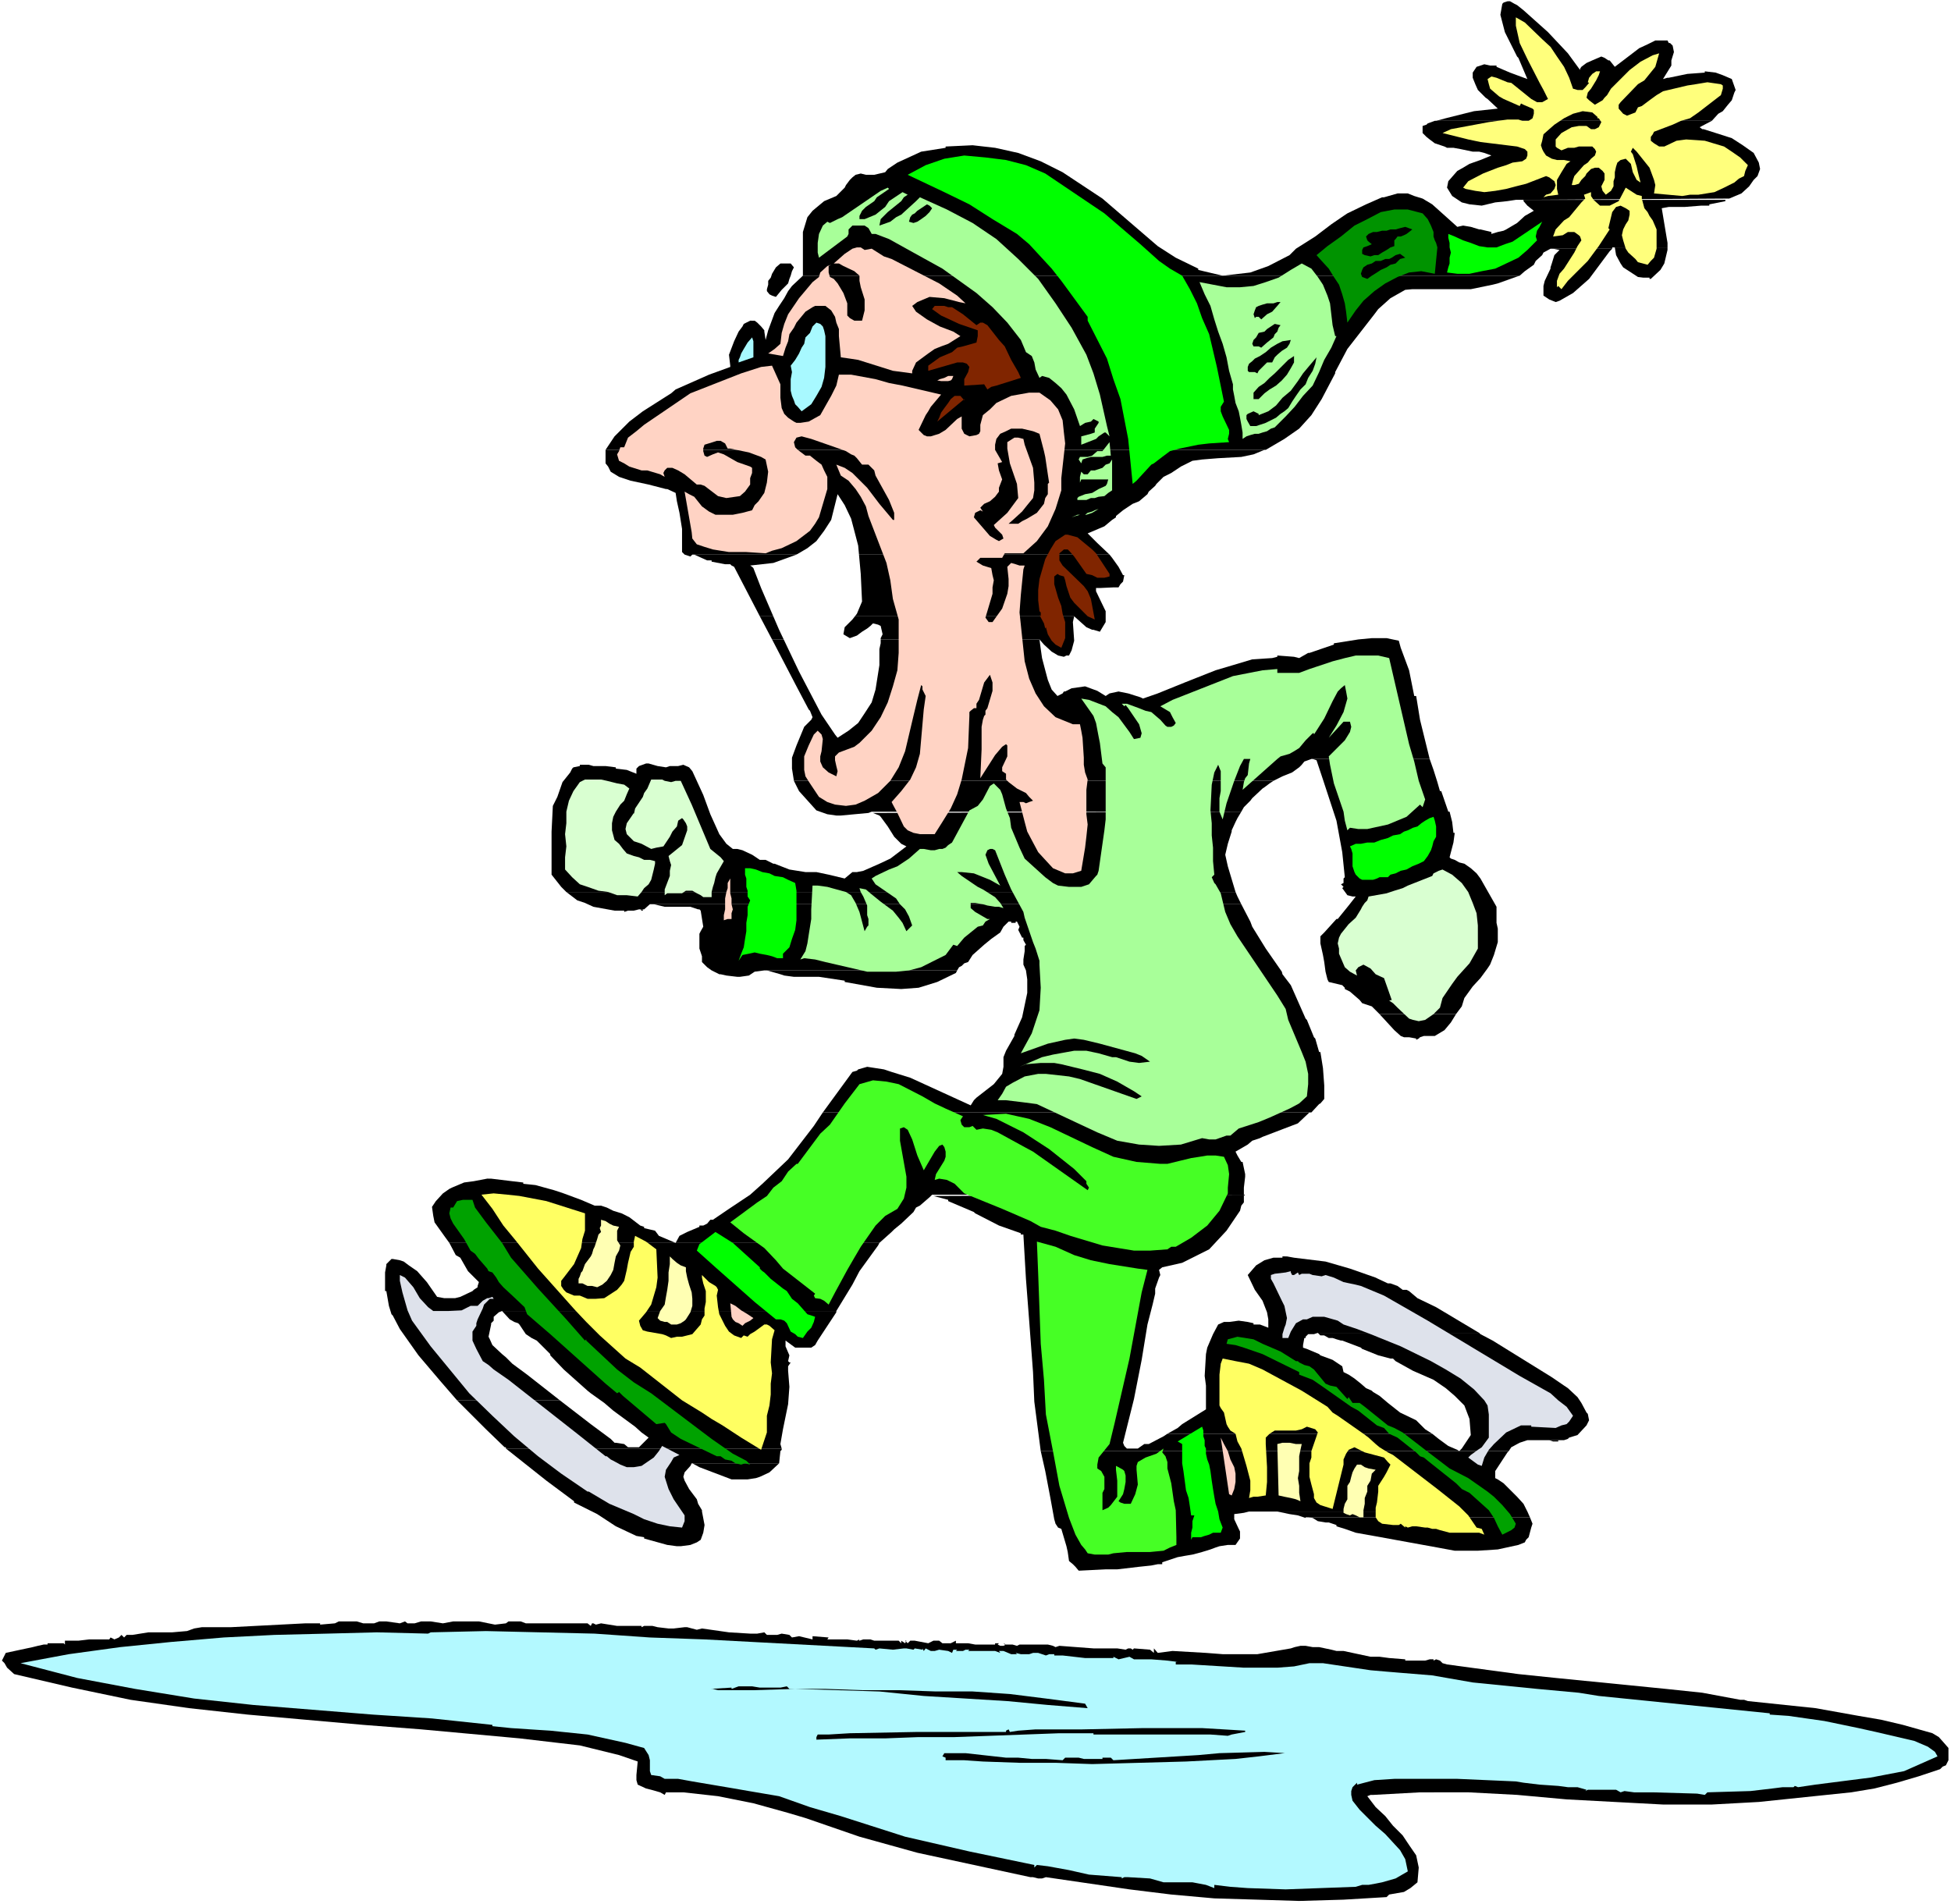 <?xml version="1.0" encoding="UTF-8" standalone="no"?>
<svg
   version="1.0"
   width="129.766mm"
   height="126.664mm"
   id="svg93"
   sodipodi:docname="Ice Skating 21.wmf"
   xmlns:inkscape="http://www.inkscape.org/namespaces/inkscape"
   xmlns:sodipodi="http://sodipodi.sourceforge.net/DTD/sodipodi-0.dtd"
   xmlns="http://www.w3.org/2000/svg"
   xmlns:svg="http://www.w3.org/2000/svg">
  <rect width="100%" height="100%" fill="#333333" stroke="none"/>
  <sodipodi:namedview
     id="namedview93"
     pagecolor="#ffffff"
     bordercolor="#000000"
     borderopacity="0.25"
     inkscape:showpageshadow="2"
     inkscape:pageopacity="0.0"
     inkscape:pagecheckerboard="0"
     inkscape:deskcolor="#d1d1d1"
     inkscape:document-units="mm" />
  <defs
     id="defs1">
    <pattern
       id="WMFhbasepattern"
       patternUnits="userSpaceOnUse"
       width="6"
       height="6"
       x="0"
       y="0" />
  </defs>
  <path
     style="fill:#ffffff;fill-opacity:1;fill-rule:evenodd;stroke:none"
     d="M 0,478.73 H 490.455 V 0 H 0 Z"
     id="path1" />
  <path
     style="fill:#000000;fill-opacity:1;fill-rule:evenodd;stroke:none"
     d="m 378.952,0.323 -0.97,0.323 -0.323,0.323 -0.485,2.747 1.131,4.362 0.646,1.293 2.424,4.847 0.323,0.323 2.262,5.332 -4.363,-1.616 -3.394,-1.454 v -0.323 h -1.616 l -1.454,-0.323 -0.97,0.323 -0.97,0.323 -0.97,1.454 v 1.293 l 0.646,1.616 0.646,1.454 1.939,1.939 0.485,0.323 2.586,2.424 -5.979,0.646 -7.11,1.777 -2.424,0.646 h 69.326 l 1.616,-1.777 1.131,-0.646 1.293,-1.616 0.97,-1.131 0.646,-1.939 0.323,-0.646 -0.97,-2.747 -2.262,-0.969 -1.778,-0.646 -2.747,-0.323 v 0.323 l -4.363,0.323 -4.686,0.969 h -0.323 l -1.131,0.323 2.101,-3.393 v -1.293 l 0.646,-2.1 -0.323,-1.616 -0.646,-0.646 h -0.323 l -0.323,-0.646 h -0.808 -1.939 -0.323 l -1.939,0.969 -2.101,0.969 -2.747,2.1 -3.394,2.585 -1.293,-1.616 h -0.323 l -0.97,-0.646 -0.808,-0.323 -2.262,0.969 -1.454,0.646 -1.293,0.969 -0.323,0.485 v 0.323 l -3.07,-4.201 -5.01,-5.332 -6.141,-5.493 -1.616,-1.293 -0.646,-0.323 -1.131,-0.646 h -0.323 z"
     id="path2" />
  <path
     style="fill:#000000;fill-opacity:1;fill-rule:evenodd;stroke:none"
     d="m 382.992,50.248 v 0.323 l 0.97,1.131 1.616,1.293 -2.262,1.293 -1.939,1.777 -2.747,1.616 -0.646,0.323 -1.454,0.323 -1.616,0.485 v -0.485 l -2.747,-0.646 h -0.323 l -2.101,-0.646 -1.939,-0.323 -1.454,0.323 -6.302,-5.655 -2.424,-1.454 -2.101,-0.646 -1.616,-0.646 h -2.586 l -3.394,0.969 h -0.485 l -4.04,1.777 -4.686,2.262 -0.97,0.646 -3.07,2.1 -4.04,3.07 -4.848,3.07 -1.616,1.616 -5.333,2.747 -4.525,1.616 -6.949,0.808 -6.141,-1.454 v -0.323 l -5.656,-2.747 -4.525,-2.908 -13.898,-11.956 -10.019,-6.624 -5.494,-2.747 -5.656,-2.1 -5.818,-1.293 -5.656,-0.646 -6.787,0.323 v 0.323 l -6.141,0.969 -5.979,2.747 -1.454,0.969 -0.97,0.646 -0.646,0.808 -2.747,0.646 h -2.101 l -1.293,-0.323 -1.293,0.323 -0.808,0.646 -0.646,0.646 -0.97,1.293 -0.323,0.646 -2.101,2.1 -3.07,1.293 -0.97,0.808 -1.939,1.616 -1.293,1.616 -1.131,3.716 v 2.424 7.109 0.969 0.485 h 180.184 l 1.293,-1.131 2.262,-1.616 0.485,-0.969 1.616,-1.454 0.323,-0.646 1.778,-0.969 h 0.323 15.19 V 62.204 h 13.898 v -1.131 l -1.454,-8.725 1.778,-0.323 h 4.04 l 4.04,-0.323 h 2.101 v -0.323 l 4.04,-0.808 v -0.323 h 0.97 z"
     id="path3" />
  <path
     style="fill:#000000;fill-opacity:1;fill-rule:evenodd;stroke:none"
     d="m 188.587,80.623 -1.616,0.808 -0.323,0.646 -0.97,1.293 -1.131,2.424 -1.293,3.393 0.323,2.747 v 0.323 l -5.333,1.939 -8.403,3.716 -1.131,0.969 -7.11,4.524 -3.394,2.585 -3.717,3.716 -2.262,3.393 h 165.963 l 4.686,-2.747 3.717,-2.585 3.07,-3.393 2.586,-4.039 3.394,-6.463 v -0.323 l 3.07,-5.816 6.787,-8.725 0.97,-1.293 3.07,-2.747 3.717,-2.1 1.778,-0.162 h 14.706 l 5.494,-1.131 1.293,-0.323 4.525,-1.616 0.97,-0.323 h -180.184 l -2.747,2.585 -0.97,1.293 -0.97,1.777 -1.293,1.939 -1.131,1.777 -1.616,4.362 -0.646,2.424 -0.323,-2.1 v -0.323 l -0.808,-0.969 -0.97,-0.969 -0.646,-0.485 h -0.646 z"
     id="path4" />
  <path
     style="fill:#000000;fill-opacity:1;fill-rule:evenodd;stroke:none"
     d="m 344.854,160.438 -3.394,0.323 -4.04,0.646 -2.101,0.323 v 0.323 l -6.141,2.1 h -0.323 l -2.262,1.293 -1.293,-0.323 -4.202,-0.323 v 0.323 l -1.293,0.323 -5.01,0.323 -4.848,1.454 -4.363,1.293 -7.757,3.07 -6.787,2.747 -3.717,1.293 -0.646,-0.323 -3.07,-0.969 -2.424,-0.485 -2.262,0.485 -0.97,0.646 -2.101,-1.293 -3.07,-1.131 -3.394,0.485 -1.616,0.808 h -0.323 l -0.323,0.485 -1.293,0.646 -1.454,-1.616 -0.97,-2.424 -0.646,-2.424 -0.808,-3.07 -0.323,-2.262 -0.323,-2.424 h -67.226 l 6.141,11.795 3.07,5.816 0.323,0.323 0.646,1.616 -0.323,0.646 -1.778,1.777 -1.939,4.686 -1.131,3.07 v 0.969 1.777 l 0.485,3.07 h 120.553 l 2.262,-1.131 2.424,-0.969 1.778,-1.293 0.646,-0.646 0.646,-0.808 1.778,-0.646 h 29.734 l -2.424,-9.856 -0.97,-5.978 h -0.485 l -1.293,-6.463 -2.101,-5.655 -0.485,-1.777 -3.07,-0.646 z"
     id="path5" />
  <path
     style="fill:#000000;fill-opacity:1;fill-rule:evenodd;stroke:none"
     d="m 214.281,219.249 -1.939,1.616 -4.04,-0.969 -3.07,-0.646 h -2.747 l -4.04,-0.646 -3.717,-1.454 h -0.323 l -1.939,-0.969 h -1.454 l -1.939,-1.293 -2.424,-1.131 -1.293,-0.323 h -1.131 l -1.616,-1.293 -1.778,-2.424 -2.262,-5.009 -1.778,-4.847 -2.747,-5.978 -0.808,-0.969 -1.454,-0.646 -1.293,0.323 h -2.101 l -0.97,0.323 -2.101,-0.323 -2.262,-0.646 h -0.646 l -1.778,0.646 -0.646,0.646 v 0.323 0.969 l -2.424,-0.969 -2.747,-0.323 v -0.323 l -2.586,-0.323 h -0.808 -2.262 l -1.131,-0.323 h -2.262 v 0.323 l -1.616,0.323 -0.323,0.323 -0.485,0.969 -1.939,2.424 -1.293,3.716 -1.131,2.262 -0.323,6.463 v 7.755 3.07 l 2.424,3.07 1.293,1.293 h 168.225 l -1.939,-6.463 -0.646,-2.908 0.646,-2.747 0.97,-3.07 v -0.323 l 0.97,-2.1 0.485,-0.969 0.97,-1.616 -92.597,0.323 1.616,0.646 0.323,0.323 1.778,2.424 1.616,2.585 1.778,1.777 1.293,0.646 -4.04,3.07 -2.747,1.293 -4.04,1.777 -1.616,0.323 z"
     id="path6" />
  <path
     style="fill:#000000;fill-opacity:1;fill-rule:evenodd;stroke:none"
     d="m 329.987,190.813 0.97,0.323 1.616,4.847 3.394,10.34 1.454,7.917 0.646,6.301 -0.323,0.323 v 1.131 l -0.646,0.323 0.646,0.646 -0.323,0.323 1.293,1.777 1.293,0.323 h 0.808 l -1.778,2.262 -2.747,3.393 h -0.323 l -3.07,3.393 -0.97,0.969 v 1.777 l 0.646,2.908 0.323,1.777 0.323,2.424 0.485,1.939 0.323,0.646 3.394,0.808 0.646,0.646 v 0.323 l 1.293,0.646 2.424,2.1 0.646,0.808 2.424,0.808 1.939,1.939 h 19.23 l 1.454,-1.939 0.646,-2.1 2.101,-2.908 1.939,-2.1 1.778,-2.424 0.646,-0.969 0.97,-2.424 0.97,-3.231 v -3.393 l -0.323,-1.454 v -2.747 -0.969 -0.323 l -4.04,-7.109 -0.97,-1.293 -1.454,-1.293 -1.616,-1.131 -1.293,-0.323 -1.131,-0.646 -0.97,-0.323 -0.323,-0.323 0.97,-3.716 0.323,-2.424 h -0.323 l -0.323,-2.747 -0.646,-2.585 h -0.323 l -1.778,-5.17 h -0.323 l -0.646,-2.262 -0.97,-3.07 -0.97,-2.747 z"
     id="path7" />
  <path
     style="fill:#000000;fill-opacity:1;fill-rule:evenodd;stroke:none"
     d="m 255.651,231.69 0.646,1.293 -0.323,0.808 0.97,1.939 h 0.323 v 0.646 l 0.646,1.131 -0.323,0.323 v 1.293 l -0.323,2.1 v 1.293 l 0.646,1.454 0.323,2.262 v 3.393 l -0.646,3.07 -0.646,3.07 -1.939,4.362 v 0.323 l -2.101,3.716 -0.646,1.616 v 2.424 l -0.323,1.777 -2.101,2.585 -4.363,3.393 -0.646,0.646 -0.808,1.293 -15.19,-6.947 -4.686,-1.454 -1.939,-0.646 -4.202,-0.646 -2.262,0.646 -0.323,0.323 -1.131,0.323 -7.434,10.179 h 122.816 l 1.939,-2.1 0.323,-0.162 0.97,-1.131 v -3.393 l -0.323,-4.362 -0.646,-4.039 h -0.323 l -0.97,-3.393 -0.323,-0.323 -1.778,-4.362 -0.323,-0.323 -3.717,-8.402 -2.101,-2.747 -0.162,-0.646 -4.04,-5.816 -3.394,-5.493 -0.485,-1.293 z"
     id="path8" />
  <path
     style="fill:#000000;fill-opacity:1;fill-rule:evenodd;stroke:none"
     d="m 122.493,296.318 -3.394,0.646 -2.424,0.323 -3.07,1.293 -0.646,0.323 -1.616,1.131 -1.778,1.939 -0.97,1.454 0.323,2.262 0.323,1.616 2.424,3.393 1.293,1.777 h 108.11 l 3.07,-2.747 0.646,-0.646 1.778,-1.454 3.07,-2.908 0.646,-1.131 0.97,-0.485 2.424,-2.1 0.646,-0.646 h 78.376 v -1.777 l 0.323,-2.747 v -0.646 l -0.646,-3.07 h -0.323 l -0.97,-1.616 -0.485,-0.969 3.07,-1.777 1.131,-0.969 1.939,-0.646 0.646,-0.323 5.494,-2.1 3.394,-1.293 2.909,-2.747 H 206.848 l -2.262,3.393 -6.464,8.402 -6.464,6.14 -3.07,2.747 -5.333,3.555 -4.04,2.747 h -0.646 l -0.808,0.969 -0.97,0.485 h -0.97 v 0.323 l -3.07,1.293 -1.939,0.969 -0.97,1.777 -4.202,-1.777 -0.97,-1.293 -2.747,-0.646 v -0.323 l -0.97,-0.323 -2.747,-2.1 -1.939,-0.969 -2.101,-0.646 -1.616,-0.808 -1.454,-0.485 h -1.616 l -3.394,-1.454 -4.363,-1.616 -2.424,-0.808 -4.686,-1.293 -3.07,-0.323 v -0.323 l -2.747,-0.323 -5.333,-0.646 z"
     id="path9" />
  <path
     style="fill:#000000;fill-opacity:1;fill-rule:evenodd;stroke:none"
     d="m 98.414,316.514 -1.293,1.293 v 0.323 l -0.323,1.777 v 3.393 1.293 h 0.323 l 0.646,3.716 0.646,2.1 0.323,0.323 1.778,3.393 4.686,6.624 5.494,6.463 4.202,4.847 h 25.856 l -8.242,-6.463 -3.717,-2.747 -1.616,-1.616 -0.97,-0.808 -2.424,-2.262 -0.646,-1.454 -0.323,-0.646 0.646,-3.07 v -0.323 l 0.646,-0.646 v -0.969 l 1.293,-1.131 0.808,-0.323 h 84.032 l 4.04,-6.624 1.778,-3.393 4.686,-6.463 0.323,-0.646 H 112.958 l 1.616,3.07 1.131,0.646 1.939,3.393 2.424,2.424 0.323,0.323 -0.323,0.969 v 0.323 l -0.97,0.646 -0.323,0.323 -3.07,1.454 -1.293,0.323 h -2.747 l -1.778,-0.323 -2.586,-3.716 -2.424,-2.747 -2.101,-1.454 -1.293,-0.969 -0.97,-0.323 -1.778,-0.323 z"
     id="path10" />
  <path
     style="fill:#000000;fill-opacity:1;fill-rule:evenodd;stroke:none"
     d="m 322.392,315.868 v 0.323 h -2.262 l -2.262,0.646 -2.101,1.293 -2.101,2.424 1.778,3.716 1.939,2.747 1.131,2.908 0.323,1.777 v 2.1 l -2.101,-0.808 h -1.616 v -0.323 l -1.454,-0.323 -2.262,-0.323 -2.424,0.323 h -1.293 l -1.454,0.646 -1.293,2.424 -1.454,3.393 -0.323,1.616 -0.323,5.493 0.323,2.424 v 5.978 l -5.979,3.716 -1.131,0.969 -2.586,1.454 h 66.579 l -1.778,-1.131 -2.262,-2.262 -4.04,-1.939 -3.07,-2.424 -2.101,-1.777 -1.616,-0.969 -0.323,-0.323 -1.454,-0.646 -1.293,-1.131 -1.616,-1.293 -1.454,-0.969 -1.293,-0.646 -0.323,-1.454 -2.424,-1.616 -3.07,-1.131 -0.323,-0.323 -3.07,-1.293 -0.97,-0.323 v -0.646 l 0.323,-1.777 h 0.323 v -0.323 l 0.646,-0.646 h 1.454 l 0.97,-0.323 h 40.562 l -10.827,-6.463 -4.686,-2.262 -2.101,-1.777 -0.646,-0.323 h -0.97 l -1.293,-0.969 -1.778,-0.646 h -0.646 l -2.424,-1.131 -0.646,-0.323 -6.464,-2.262 -6.141,-1.777 -7.918,-0.969 -1.778,-0.323 z"
     id="path11" />
  <path
     style="fill:#000000;fill-opacity:1;fill-rule:evenodd;stroke:none"
     d="m 114.897,352.059 7.272,7.271 4.686,4.524 h 0.323 v 0.323 h 69.326 l -0.323,-1.131 0.646,-3.716 1.293,-6.301 0.323,-4.362 -0.323,-4.039 v -1.131 l 0.646,-0.969 h -0.323 l -0.323,-0.323 0.323,-1.454 -0.97,-2.262 v -1.454 h 8.08 l 4.686,-7.109 v -0.323 h -84.032 l 1.939,2.1 1.131,0.646 0.97,0.323 0.323,0.323 1.616,2.424 1.454,0.969 1.293,0.646 3.394,3.393 v 0.323 l 3.394,3.555 5.979,5.332 0.808,0.646 3.394,2.424 2.262,1.939 5.494,4.039 1.616,1.454 1.778,1.293 -2.424,2.424 h -1.293 -1.454 l -0.97,-0.808 -2.101,-0.323 h -0.323 l -0.97,-0.969 -5.01,-3.716 -7.757,-5.978 z"
     id="path12" />
  <path
     style="fill:#000000;fill-opacity:1;fill-rule:evenodd;stroke:none"
     d="m 293.465,360.461 -0.97,0.646 -3.717,1.939 h -1.131 l -1.616,1.131 h -0.646 -2.101 l -0.646,-0.646 -0.323,-0.808 2.747,-10.987 1.939,-9.856 1.454,-8.886 1.293,-5.009 0.646,-2.747 v -1.293 l 0.97,-2.747 0.323,-0.646 -0.323,-1.293 0.808,-0.646 5.01,-1.131 1.293,-0.646 5.494,-2.747 4.363,-4.686 3.394,-5.009 0.323,-1.293 0.646,-0.808 v -1.939 l -78.053,0.323 3.717,0.969 v 0.323 l 6.464,2.747 0.323,0.323 5.979,3.07 5.494,1.939 v 0.323 h 0.646 l 0.646,11.148 0.808,10.502 0.97,12.926 0.323,7.432 1.616,12.441 h 117.645 l 0.646,-0.969 2.101,-1.131 1.939,-0.646 h 9.211 l 0.97,-0.323 0.323,-0.323 2.101,-0.646 2.262,-2.424 0.646,-1.293 -0.323,-1.616 -0.323,-0.323 -1.293,-2.424 -0.97,-1.454 -2.424,-2.262 -0.97,-0.646 -3.07,-2.1 -14.867,-9.209 -3.07,-1.616 -0.323,-0.323 h -40.562 l 0.646,0.646 h 0.97 l 1.131,0.646 h 0.97 l 0.97,0.323 1.131,0.323 h 0.323 l 4.686,1.777 0.323,0.323 4.04,1.616 3.07,0.808 h 0.646 l 0.646,0.646 4.363,2.424 5.171,2.262 3.07,2.1 2.262,1.939 2.424,2.424 1.293,3.393 0.323,4.039 -0.646,0.969 -1.616,2.424 -0.646,0.646 -0.485,-0.323 -2.262,-0.969 -2.424,-1.777 -1.616,-1.293 z"
     id="path13" />
  <path
     style="fill:#000000;fill-opacity:1;fill-rule:evenodd;stroke:none"
     d="m 174.528,139.434 3.232,1.454 h 1.131 v 0.323 l 3.394,0.646 h 1.293 l 0.323,0.323 0.646,0.323 6.464,12.441 h 79.022 l 3.07,2.747 1.454,0.646 h 0.323 l 1.616,0.485 1.454,-2.424 v -0.323 -2.424 l -0.323,-0.646 -2.101,-4.362 v -0.808 h 0.97 l 3.394,-0.162 h 1.293 l 0.485,-0.808 0.646,-0.646 0.323,-1.616 h -0.323 l -1.131,-2.1 -1.616,-2.262 -0.646,-0.808 z"
     id="path14" />
  <path
     style="fill:#000000;fill-opacity:1;fill-rule:evenodd;stroke:none"
     d="m 152.227,113.098 v 2.747 0.646 l 0.646,0.808 0.646,1.293 2.101,1.293 2.909,0.969 4.525,0.969 4.363,1.131 h 0.323 l 2.101,0.969 0.323,2.1 0.646,2.908 0.646,4.039 v 1.454 4.362 l 0.646,0.646 1.454,0.485 0.485,-0.485 h 104.878 l -3.07,-2.908 -2.424,-2.424 4.202,-1.777 1.939,-1.616 0.97,-0.646 v -0.323 l 1.778,-1.454 2.424,-1.616 1.616,-0.646 2.101,-1.777 0.323,-0.646 1.616,-1.454 0.323,-0.485 1.778,-1.777 1.939,-0.969 2.424,-1.616 2.909,-1.454 2.424,-0.323 4.04,-0.323 5.818,-0.323 3.07,-0.646 2.747,-1.131 z"
     id="path15" />
  <path
     style="fill:#000000;fill-opacity:1;fill-rule:evenodd;stroke:none"
     d="m 390.425,62.527 1.616,0.323 -1.293,1.293 -0.646,2.1 -0.323,0.969 v 0.323 l -1.454,3.07 -0.323,1.293 v 1.777 0.646 l 1.454,0.969 1.616,0.646 0.97,-0.323 3.394,-1.939 4.04,-3.555 5.171,-6.947 0.646,-0.646 z"
     id="path16" />
  <path
     style="fill:#000000;fill-opacity:1;fill-rule:evenodd;stroke:none"
     d="m 361.014,30.375 h -0.323 l -1.778,0.646 -0.323,0.323 -0.97,0.323 v 0.808 0.969 l 0.97,0.969 0.808,0.646 1.293,0.969 2.424,0.808 0.646,0.323 h 1.616 l 1.778,0.323 3.07,0.646 h 1.616 l 1.293,0.323 1.778,0.646 -2.747,1.131 -2.747,0.969 -1.616,0.969 -1.454,0.808 -2.262,2.585 -0.323,1.616 1.293,2.1 2.424,1.616 1.939,0.485 3.07,0.323 3.394,-0.808 3.07,-0.323 2.101,-0.323 h 1.293 l 52.358,-0.323 3.07,-1.293 1.939,-1.777 1.131,-1.616 0.97,-0.969 0.646,-1.777 -0.323,-1.616 -1.293,-2.424 -2.747,-1.939 -2.747,-1.777 -4.04,-1.293 -3.07,-0.969 h -0.323 l -0.646,-0.485 3.07,-1.616 z"
     id="path17" />
  <path
     style="fill:#000000;fill-opacity:1;fill-rule:evenodd;stroke:none"
     d="m 405.939,62.204 0.323,1.939 1.131,2.1 0.646,0.969 3.717,2.424 1.293,0.162 h 1.616 v 0.323 h 0.323 l 2.424,-2.262 0.97,-1.616 0.808,-3.393 V 62.204 Z"
     id="path18" />
  <path
     style="fill:#000000;fill-opacity:1;fill-rule:evenodd;stroke:none"
     d="m 277.144,147.836 h 0.485 0.323 0.646 0.323 0.323 z"
     id="path19" />
  <path
     style="fill:#000000;fill-opacity:1;fill-rule:evenodd;stroke:none"
     d="m 191.011,154.945 3.07,5.816 h 67.226 l 1.131,1.293 1.939,1.777 1.616,0.969 1.454,0.323 0.646,-0.323 h 0.646 l 0.646,-1.293 0.646,-2.424 -0.323,-4.686 0.323,-1.454 z"
     id="path20" />
  <path
     style="fill:#000000;fill-opacity:1;fill-rule:evenodd;stroke:none"
     d="m 160.953,228.62 0.323,0.323 h 0.323 v -0.323 h 0.323 z"
     id="path21" />
  <path
     style="fill:#000000;fill-opacity:1;fill-rule:evenodd;stroke:none"
     d="m 164.347,227.328 2.747,0.646 h 2.262 0.485 3.717 l 1.939,0.646 h 0.323 l 0.323,0.323 0.646,4.039 -0.646,1.131 -0.323,0.646 v 3.716 l 0.646,1.939 v 1.454 l 1.293,1.293 1.131,0.808 1.939,0.969 h 0.323 l 1.454,0.323 2.747,0.323 h 0.646 l 2.262,-0.323 1.454,-0.969 2.424,-0.323 h 48.48 l 0.485,-0.808 0.646,-0.323 0.646,-0.646 0.97,-0.323 1.131,-1.777 2.909,-2.585 1.778,-1.454 2.262,-1.616 0.808,-1.454 1.293,-1.293 h 60.762 l -2.262,-4.362 z"
     id="path22" />
  <path
     style="fill:#000000;fill-opacity:1;fill-rule:evenodd;stroke:none"
     d="m 142.369,224.258 2.747,2.1 1.939,0.646 2.101,0.969 5.333,0.969 h 2.424 v 0.323 l 0.97,-0.323 h 1.454 l 1.293,-0.323 h 1.293 l 1.454,-1.293 h 148.672 l -0.97,-1.939 -0.485,-1.131 z"
     id="path23" />
  <path
     style="fill:#000000;fill-opacity:1;fill-rule:evenodd;stroke:none"
     d="m 346.793,254.956 3.717,4.039 1.616,1.454 0.808,0.323 h 0.97 0.323 l 1.778,0.323 v 0.323 l 0.646,-0.323 0.323,-0.323 0.97,-0.323 h 2.747 l 1.616,-0.969 0.808,-0.485 1.616,-1.939 1.293,-2.1 z"
     id="path24" />
  <path
     style="fill:#000000;fill-opacity:1;fill-rule:evenodd;stroke:none"
     d="m 199.576,196.307 1.293,2.585 4.363,4.847 2.747,0.969 2.262,0.323 h 1.131 l 6.949,-0.646 0.808,-0.323 h 92.92 l 0.646,-1.131 1.616,-1.616 0.485,-0.646 2.586,-2.424 0.485,-0.323 1.293,-0.969 0.97,-0.646 z"
     id="path25" />
  <path
     style="fill:#000000;fill-opacity:1;fill-rule:evenodd;stroke:none"
     d="m 253.873,231.69 h 0.323 v 0.323 h 0.323 0.485 0.323 v -0.323 z"
     id="path26" />
  <path
     style="fill:#000000;fill-opacity:1;fill-rule:evenodd;stroke:none"
     d="m 328.856,381.465 1.131,0.162 1.293,0.808 1.939,0.323 h 0.808 l 1.939,0.646 v 0.323 l 2.101,0.646 2.747,0.969 6.302,1.131 14.221,2.585 4.363,0.808 h 5.818 l 5.01,-0.323 5.171,-1.131 1.616,-0.646 0.323,-0.646 0.646,-0.646 0.646,-2.424 0.323,-0.969 -0.646,-1.616 z"
     id="path27" />
  <path
     style="fill:#000000;fill-opacity:1;fill-rule:evenodd;stroke:none"
     d="m 192.789,243.969 3.394,0.969 0.97,0.323 2.424,0.323 h 6.302 l 6.464,0.969 v 0.323 l 8.08,1.454 6.141,0.323 4.363,-0.323 4.686,-1.454 4.686,-2.262 0.323,-0.646 z"
     id="path28" />
  <path
     style="fill:#000000;fill-opacity:1;fill-rule:evenodd;stroke:none"
     d="m 321.099,380.011 3.07,0.646 2.101,0.323 1.939,0.646 v -0.162 h 0.323 56.075 l -0.646,-1.454 z"
     id="path29" />
  <path
     style="fill:#000000;fill-opacity:1;fill-rule:evenodd;stroke:none"
     d="m 174.043,367.893 1.778,0.969 8.08,3.07 h 4.04 l 2.101,-0.323 0.97,-0.323 2.424,-1.131 2.424,-2.262 z"
     id="path30" />
  <path
     style="fill:#000000;fill-opacity:1;fill-rule:evenodd;stroke:none"
     d="m 127.179,364.177 10.181,8.078 6.949,5.17 v 0.323 l 5.818,2.908 4.686,3.07 5.171,2.424 1.939,0.323 v 0.323 l 5.818,1.616 2.424,0.323 h 0.97 l 2.424,-0.323 1.616,-0.646 0.97,-0.646 0.646,-1.777 0.323,-1.939 -0.646,-3.393 v -0.323 l -0.97,-1.616 -0.323,-1.131 -1.939,-2.585 -1.131,-2.1 -0.323,-0.969 0.323,-1.131 1.454,-1.616 0.323,-0.646 h 21.978 l 0.323,-3.07 0.323,-0.323 v -0.323 z"
     id="path31" />
  <path
     style="fill:#000000;fill-opacity:1;fill-rule:evenodd;stroke:none"
     d="m 261.63,364.823 1.131,5.009 1.293,6.786 0.323,1.777 0.646,3.555 0.323,1.131 0.646,0.969 0.808,0.323 1.293,4.362 0.323,1.454 0.323,2.262 0.97,0.808 0.646,0.646 0.808,0.969 h 0.323 l 6.464,-0.323 h 2.909 l 2.747,-0.323 2.747,-0.323 3.07,-0.323 1.616,-0.323 h 1.131 v -0.485 l 3.878,-1.293 1.778,-0.323 1.939,-0.323 2.424,-0.646 2.101,-0.646 1.293,-0.485 0.97,-0.323 2.101,-0.323 h 1.939 l 1.131,-1.616 v -1.777 l -0.323,-0.646 -1.131,-2.424 v -0.323 -0.969 l 2.424,-0.323 1.293,-0.323 h 69.973 l -0.97,-1.939 -1.616,-1.777 -3.394,-3.393 -1.454,-0.969 -0.646,-0.323 v -1.777 l 3.07,-4.686 0.323,-0.323 z"
     id="path32" />
  <path
     style="fill:#000000;fill-opacity:1;fill-rule:evenodd;stroke:none"
     d="m 197.475,337.033 2.424,1.777 h 3.717 0.323 l 0.97,-0.646 0.646,-1.131 z"
     id="path33" />
  <path
     style="fill:#000000;fill-opacity:1;fill-rule:evenodd;stroke:none"
     d="m 384.608,362.077 h 0.97 0.485 3.394 l 0.97,0.323 h 0.323 0.646 0.323 v -0.323 h 0.323 0.485 0.323 z"
     id="path34" />
  <path
     style="fill:#000000;fill-opacity:1;fill-rule:evenodd;stroke:none"
     d="m 309.302,388.412 h 0.646 0.323 0.323 z"
     id="path35" />
  <path
     style="fill:#000000;fill-opacity:1;fill-rule:evenodd;stroke:none"
     d="m 298.152,391.159 h 0.646 0.323 0.323 z"
     id="path36" />
  <path
     style="fill:#ffff7c;fill-opacity:1;fill-rule:evenodd;stroke:none"
     d="m 395.435,22.297 1.131,0.323 h 1.293 l 0.646,-0.646 0.97,-1.131 -0.323,-0.162 0.323,-1.131 0.808,-0.969 0.97,-0.646 h 0.97 l -0.323,0.969 -0.646,1.293 -1.293,2.1 -0.808,0.969 -0.323,1.293 0.646,0.646 1.454,1.131 1.939,-1.131 0.485,-0.646 0.646,-0.646 0.97,-1.616 3.717,-3.716 0.97,-0.969 2.747,-2.1 3.07,-1.616 1.616,-0.485 -0.97,3.393 -2.747,3.393 -1.616,0.969 -4.363,4.524 -0.485,0.646 v 0.969 l 1.131,1.293 0.97,0.485 2.101,-0.808 0.646,-1.293 0.97,-0.323 1.939,-1.454 1.778,-1.293 1.616,-0.969 6.141,-1.454 2.101,-0.323 1.939,-0.323 0.97,-0.162 3.394,0.485 0.485,0.323 v 0.808 l -0.485,1.616 -5.656,4.362 -2.101,1.454 -2.262,0.646 -2.101,0.969 -4.686,1.777 -0.323,0.646 -0.485,0.646 v 0.969 l 0.808,0.646 1.293,0.808 h 1.293 l 3.07,-1.454 2.424,-0.323 4.686,0.323 4.848,1.454 1.939,1.293 2.101,1.454 1.939,1.939 -0.646,1.454 -0.323,1.293 -1.293,0.646 -1.131,0.969 -2.586,1.293 -2.424,1.131 -4.04,0.646 h -2.101 l -1.939,0.323 -7.11,-0.646 0.323,-2.1 -0.323,-1.293 -1.131,-3.07 -3.232,-4.039 -0.97,-0.969 -0.485,0.969 0.485,0.646 0.97,3.07 0.323,1.454 0.646,2.585 -0.97,-0.646 -0.97,-1.939 -0.485,-2.1 -0.646,-0.646 -0.646,-0.646 -1.293,0.323 -0.808,0.646 -0.323,0.969 -0.323,1.454 v 1.293 l -0.323,0.969 v 1.293 l -0.646,1.131 -1.293,0.969 -0.808,-0.969 -0.323,-1.131 0.808,-1.616 v -0.969 -0.646 l -0.485,-0.646 -0.97,-0.808 h -0.97 l -0.97,0.323 -1.131,1.131 -0.323,0.646 -0.97,0.969 -0.646,0.969 -1.131,0.323 h -0.646 l 0.323,-1.293 0.323,-0.969 2.424,-2.747 0.97,-0.646 0.808,-0.969 0.97,-0.808 0.323,-0.969 -0.323,-0.646 -0.646,-0.646 h -0.323 -3.07 l -1.131,0.323 h -1.616 l -1.616,0.646 -1.131,-0.646 -0.323,-0.323 v -1.131 -0.646 l 1.454,-1.616 2.586,-1.454 1.778,-0.323 h 0.97 0.97 l 1.131,0.808 h 0.97 l 0.97,-0.485 0.646,-1.293 -0.646,-0.969 h -0.323 v -0.323 l -1.293,-1.131 -2.424,-0.323 -2.424,0.646 -2.262,1.131 -2.424,1.616 -1.293,1.131 -1.454,1.293 -0.323,1.616 -0.323,1.131 0.323,0.969 0.323,0.646 0.646,0.969 1.454,0.808 1.293,0.323 h 1.778 l 1.616,0.323 -0.97,0.646 -1.293,2.1 -1.131,1.939 v 2.262 l 0.323,1.454 -2.586,0.323 -1.131,0.323 0.646,-0.646 1.131,-0.323 0.97,-1.131 0.323,-0.969 -0.323,-0.969 -1.293,-0.969 -0.808,-0.323 -5.01,1.939 -2.586,0.646 -2.424,0.646 -2.747,0.485 -2.747,0.323 -2.262,-0.323 -2.424,-0.485 -0.646,-0.323 1.293,-1.616 3.717,-1.939 3.717,-1.454 2.101,-0.646 1.616,-0.646 2.424,-0.323 0.97,-0.646 0.323,-0.808 V 38.13 l -0.646,-0.646 -1.939,-0.646 -9.211,-1.131 -3.07,-0.646 -6.464,-1.616 2.101,-0.969 9.534,-1.777 2.262,-0.323 2.424,-0.323 h 2.747 l 0.97,0.323 h 1.616 l 0.97,-0.646 0.323,-1.131 v -0.969 l -0.323,-0.323 -2.262,-0.969 -0.646,-0.323 -0.323,0.646 -4.04,-1.777 -1.131,-0.646 -2.262,-1.939 -0.323,-1.131 -0.323,-1.293 0.97,-0.646 1.293,0.323 2.747,1.131 0.97,0.162 5.01,4.039 1.454,0.808 h 1.293 l 1.454,-0.808 -1.131,-2.262 -0.97,-1.777 -3.07,-5.978 -1.939,-4.039 -0.97,-4.362 V 4.362 l 2.262,1.293 4.363,4.201 2.101,1.939 1.616,2.424 1.778,2.585 1.293,2.747 z"
     id="path37" />
  <path
     style="fill:#00ff00;fill-opacity:1;fill-rule:evenodd;stroke:none"
     d="m 277.628,53.641 9.05,7.755 4.686,4.201 2.747,1.939 3.07,1.777 1.939,3.393 1.778,3.555 1.293,3.716 1.778,4.039 1.939,8.24 1.778,8.725 -0.808,1.293 v 1.131 l 0.485,1.293 1.616,3.393 v 0.969 l -0.323,1.293 0.323,0.808 -5.01,0.323 -2.747,0.323 -4.686,0.969 -2.424,0.646 -1.939,1.454 -2.101,1.616 -0.646,0.323 -3.717,4.039 -0.97,0.808 -1.131,-11.31 -1.939,-10.017 -1.778,-5.009 -1.616,-5.17 -4.848,-9.533 v -0.969 l -6.626,-9.048 -2.424,-3.07 -5.656,-6.14 -3.07,-2.585 -6.141,-3.716 -5.818,-3.716 -6.302,-3.07 -9.211,-4.362 4.525,-2.424 4.686,-1.616 5.01,-0.808 5.333,0.485 5.171,0.646 5.01,1.293 4.848,2.1 z"
     id="path38" />
  <path
     style="fill:#a8ff99;fill-opacity:1;fill-rule:evenodd;stroke:none"
     d="m 223.493,47.501 -3.07,2.1 -0.646,0.969 -2.101,1.454 -0.97,0.969 -0.646,1.293 v 0.808 h 1.293 l 2.747,-1.131 2.424,-1.939 0.97,-1.454 2.424,-1.616 0.97,-0.646 0.646,0.323 0.646,0.323 -0.97,0.646 -0.646,0.969 -3.394,2.747 -1.778,1.777 -0.323,1.616 2.747,-0.969 1.454,-1.131 1.293,-0.646 3.717,-3.393 0.97,-0.969 6.787,3.07 6.464,3.393 5.979,4.039 5.494,5.009 5.01,5.009 4.363,6.14 4.04,6.14 3.717,6.786 1.778,4.686 1.616,5.332 1.778,7.917 0.646,2.585 -0.97,-0.969 h -0.323 l -1.454,0.969 -0.646,0.646 -3.717,1.454 v -2.1 l 2.424,-0.646 0.97,-0.323 v -0.969 l 0.97,-1.454 v -0.323 l -1.293,-0.646 -0.646,0.646 -1.454,0.323 -1.293,0.808 -1.454,-4.201 -1.939,-3.716 -1.293,-1.616 -1.454,-1.293 -1.616,-1.293 -1.778,-0.485 -0.646,0.485 -0.97,-2.1 -0.323,-1.777 -0.646,-1.616 -1.454,-0.969 -1.293,-3.07 -3.394,-4.362 -3.717,-3.878 -4.04,-3.555 -8.565,-6.14 -9.05,-5.009 -4.363,-2.424 -3.394,-1.293 h -0.97 l -0.808,-1.454 -0.97,-0.646 h -3.07 l -0.97,0.969 v 1.131 l -0.323,0.646 -7.11,5.332 -0.323,-1.293 v -2.424 l 0.323,-2.262 0.97,-2.1 1.131,-0.969 0.646,0.323 1.939,-0.969 1.131,-0.485 9.696,-6.624 1.778,-0.808 z"
     id="path39" />
  <path
     style="fill:#ffff7c;fill-opacity:1;fill-rule:evenodd;stroke:none"
     d="m 412.726,49.279 v 0.646 l 0.646,2.424 0.808,0.969 0.485,0.969 0.808,1.131 0.97,2.262 v 4.847 l -0.646,2.262 -0.808,0.808 -0.808,0.969 -2.424,-0.646 -0.646,-0.808 -1.778,-1.616 -0.646,-0.969 -0.646,-2.1 -0.323,-1.293 0.323,-1.454 0.646,-1.293 0.646,-0.969 0.323,-1.454 v -0.969 l -0.97,-0.646 -1.293,-0.646 -1.131,0.323 -0.97,1.293 -0.97,4.039 0.323,0.323 -2.747,4.201 -2.747,3.716 -5.01,5.009 -1.616,2.1 -0.808,-0.808 -0.323,0.323 v -1.616 l 0.646,-1.777 1.131,-1.293 2.586,-4.039 0.808,-1.616 0.97,-1.454 -0.323,-0.969 -0.323,-0.323 -1.131,-0.808 h -1.616 l -1.293,0.808 -2.424,0.323 0.646,-1.777 2.101,-2.262 1.293,-0.808 3.07,-3.716 0.97,-0.969 -0.323,-0.969 1.778,-0.646 v 0.969 l 0.646,0.969 1.616,1.454 h 1.131 1.293 l 2.262,-1.131 1.778,-3.393 2.747,1.777 z"
     id="path40" />
  <path
     style="fill:#000000;fill-opacity:1;fill-rule:evenodd;stroke:none"
     d="m 234.32,52.348 -0.646,0.969 -0.97,0.969 -1.131,0.808 -0.97,0.646 -0.97,0.323 -1.131,-0.323 0.323,-1.131 0.485,-0.646 0.646,-0.323 0.646,-0.646 0.97,-0.646 1.454,-0.969 0.646,0.323 z"
     id="path41" />
  <path
     style="fill:#009300;fill-opacity:1;fill-rule:evenodd;stroke:none"
     d="m 358.913,55.095 0.808,1.616 0.646,1.616 v 1.131 l 0.323,0.969 0.323,0.646 0.323,1.131 -0.646,6.624 -3.394,-0.646 -3.07,0.323 -2.909,1.131 -3.07,1.616 -2.747,1.939 -2.747,2.424 -1.939,2.424 -2.101,3.07 -0.323,-2.747 -0.323,-2.1 -0.646,-2.262 -0.808,-2.424 -1.293,-1.939 -1.293,-2.1 -1.778,-1.939 -1.293,-1.454 2.747,-2.262 3.394,-2.424 3.394,-2.747 3.232,-1.616 3.394,-1.777 3.394,-0.646 h 3.394 l 3.717,0.969 z"
     id="path42" />
  <path
     style="fill:#00ff00;fill-opacity:1;fill-rule:evenodd;stroke:none"
     d="m 386.385,60.427 -2.424,2.424 -2.262,1.939 -3.07,1.454 -2.747,1.293 -3.394,0.646 -3.07,0.646 h -3.07 l -2.586,-0.323 0.323,-1.293 0.323,-0.969 v -1.454 l 0.323,-1.293 -0.323,-1.293 v -1.131 l -0.323,-1.293 v -0.969 l 1.616,0.646 2.101,0.969 1.939,0.646 2.101,0.808 2.101,0.323 h 2.262 l 2.101,-0.808 1.939,-0.646 7.434,-5.009 -0.646,1.293 -0.646,0.969 -0.323,1.454 z"
     id="path43" />
  <path
     style="fill:#000000;fill-opacity:1;fill-rule:evenodd;stroke:none"
     d="m 355.035,57.68 -0.808,0.646 -0.646,0.485 -0.646,0.323 -0.808,0.323 h -0.808 l -0.485,0.646 -0.323,0.323 v 1.454 l -0.97,0.323 -0.97,0.646 -1.131,0.646 -0.97,0.646 h -0.97 l -0.97,0.323 -1.454,-0.323 -0.646,-0.323 v -0.969 l 0.323,-0.646 0.97,-0.323 1.131,-0.485 -0.808,-0.646 -0.323,-0.323 -0.323,-0.969 0.646,-0.646 1.131,-0.485 h 0.97 l 1.293,-0.323 h 1.131 l 0.97,-0.323 h 1.293 l 1.131,-0.323 1.293,-0.323 z"
     id="path44" />
  <path
     style="fill:#ffd3c4;fill-opacity:1;fill-rule:evenodd;stroke:none"
     d="m 224.139,65.112 11.958,6.14 4.525,3.07 2.101,1.939 -1.616,-0.323 -3.717,-0.969 -3.717,-0.323 -3.07,1.293 -1.293,0.969 0.97,1.454 2.747,1.939 3.232,1.777 3.394,1.293 1.778,1.131 -3.07,1.939 -1.778,0.646 -1.616,0.646 -1.616,1.131 -3.07,2.262 -0.97,2.1 v 0.646 l -4.848,-0.646 -8.726,-2.747 -2.101,-0.323 -2.262,-0.323 -0.485,-5.332 v -1.777 l -0.646,-1.616 -0.323,-1.454 -0.97,-1.616 -1.454,-1.131 h -2.586 l -0.646,0.323 -1.778,1.131 -2.262,2.747 -0.646,1.293 -1.131,1.616 -0.323,1.777 -0.646,1.616 -0.646,2.1 -3.717,-0.646 1.616,-1.131 1.454,-1.293 0.323,-2.747 0.646,-2.262 0.97,-2.424 2.747,-4.039 3.394,-4.039 1.616,-1.293 0.323,-1.131 1.778,-1.616 0.97,-0.323 -0.646,0.323 v 0.646 0.969 l 0.323,1.131 0.97,0.485 0.97,1.131 1.454,2.424 0.97,2.585 v 3.07 l 0.646,0.646 1.131,0.646 h 0.646 1.293 l 0.323,-1.293 0.323,-1.293 v -2.747 l -0.97,-3.07 -0.323,-1.616 v -1.293 l -1.293,-1.131 -2.747,-1.293 -1.131,-0.646 h -1.293 l 2.747,-2.424 1.939,-1.293 1.131,-0.323 h 0.97 l 0.97,0.646 1.778,-0.323 3.07,1.939 z"
     id="path45" />
  <path
     style="fill:#000000;fill-opacity:1;fill-rule:evenodd;stroke:none"
     d="m 353.257,64.789 -1.293,0.323 -1.131,1.131 -1.293,0.323 -0.97,0.646 -1.454,0.646 -0.97,0.646 -1.293,0.808 -1.131,0.808 -1.293,-0.485 -0.323,-0.808 0.323,-0.969 0.323,-0.646 0.97,-0.646 1.131,-0.323 0.97,-0.646 h 1.293 l 1.131,-0.485 h 0.97 l 0.646,-0.323 0.97,-0.646 1.131,-0.323 z"
     id="path46" />
  <path
     style="fill:#000000;fill-opacity:1;fill-rule:evenodd;stroke:none"
     d="m 199.576,67.213 -0.485,0.969 -0.323,1.131 -0.323,0.808 -0.323,1.131 -1.616,1.616 -1.454,1.777 -0.97,-0.323 -0.646,-0.323 -0.646,-0.808 v -0.485 l 0.323,-1.131 v -0.969 l 0.646,-0.808 0.323,-0.969 0.97,-1.616 1.131,-0.969 h 0.97 0.97 0.646 z"
     id="path47" />
  <path
     style="fill:#a8ff99;fill-opacity:1;fill-rule:evenodd;stroke:none"
     d="m 335.643,84.501 h 0.323 l -1.293,2.908 -1.778,3.07 -1.293,3.07 -1.616,3.393 -2.424,2.585 -2.101,2.747 -2.262,2.424 -2.747,2.747 -0.97,0.323 -0.97,0.646 -1.131,0.323 -0.97,0.323 h -0.97 l -1.131,0.323 -0.97,0.323 -0.97,0.646 v -1.616 l -0.323,-1.939 -0.323,-1.777 -0.323,-1.616 -0.808,-2.1 -0.323,-1.777 -0.323,-1.616 v -1.293 l -0.97,-3.393 -0.646,-3.393 -0.97,-3.393 -1.131,-3.07 -0.97,-3.07 -0.97,-3.393 -1.454,-2.908 -1.293,-3.07 3.394,0.646 3.394,0.646 h 3.394 l 3.394,-0.323 3.07,-0.969 3.232,-1.131 3.07,-1.939 2.747,-1.616 2.424,1.293 1.616,2.1 1.293,1.939 1.131,2.747 0.646,1.939 0.323,2.747 0.323,2.747 z"
     id="path48" />
  <path
     style="fill:#000000;fill-opacity:1;fill-rule:evenodd;stroke:none"
     d="m 321.907,75.938 -0.808,0.969 -1.293,1.454 -1.293,0.646 -1.454,1.293 -0.646,-0.646 h -0.646 l -0.323,0.323 -0.323,-0.969 0.323,-0.969 0.323,-0.808 0.646,-0.323 0.97,-0.323 1.131,-0.323 h 0.646 0.97 l 0.97,-0.323 z"
     id="path49" />
  <path
     style="fill:#802500;fill-opacity:1;fill-rule:evenodd;stroke:none"
     d="m 245.47,81.754 0.97,-0.646 h 0.646 l 1.131,0.646 2.909,3.716 1.454,1.616 1.616,3.393 1.778,3.07 0.646,1.454 -6.141,1.939 -1.293,0.323 -0.97,0.646 -0.808,-1.293 -5.01,0.323 v -1.616 l 0.97,-1.777 0.323,-1.293 -0.646,-0.808 -0.97,-0.323 h -1.454 l -5.01,1.454 -2.262,0.646 v -1.293 l 2.909,-2.1 3.07,-1.293 1.293,-1.131 1.454,-0.323 3.394,-0.969 0.323,-1.616 v -1.454 l -4.686,-1.616 -4.525,-2.1 -2.262,-1.616 0.646,-0.808 h 1.131 1.293 l 0.97,0.323 h 0.97 l 2.747,1.777 z"
     id="path50" />
  <path
     style="fill:#a8f9ff;fill-opacity:1;fill-rule:evenodd;stroke:none"
     d="m 207.494,84.501 v 2.262 2.747 2.747 l -0.323,2.747 -0.646,2.262 -1.293,2.262 -1.293,2.1 -2.424,1.777 -0.97,-1.131 -0.646,-0.646 -0.323,-0.969 -0.485,-1.131 -0.323,-1.293 v -0.969 -0.969 -0.969 l 0.323,-1.777 -0.323,-1.616 1.131,-1.454 0.97,-1.616 0.646,-1.454 0.646,-0.969 0.323,-1.616 1.131,-1.131 0.646,-1.616 0.97,-0.969 0.97,0.323 0.646,0.646 0.323,0.969 z"
     id="path51" />
  <path
     style="fill:#000000;fill-opacity:1;fill-rule:evenodd;stroke:none"
     d="m 321.907,81.754 -0.485,0.646 -0.323,0.969 -0.646,0.646 -0.323,0.808 -1.616,1.293 -1.454,1.293 -0.646,-0.323 h -0.646 -0.646 l -0.323,-0.646 0.323,-0.969 0.646,-0.646 0.646,-1.131 1.454,-0.323 0.646,-0.646 0.97,-0.646 0.97,-0.646 z"
     id="path52" />
  <path
     style="fill:#a8f9ff;fill-opacity:1;fill-rule:evenodd;stroke:none"
     d="m 189.395,89.832 -3.717,1.293 v -0.646 l 0.323,-0.646 0.323,-0.969 0.646,-1.131 0.97,-1.616 1.131,-1.293 0.323,0.969 v 1.293 1.131 z"
     id="path53" />
  <path
     style="fill:#000000;fill-opacity:1;fill-rule:evenodd;stroke:none"
     d="m 324.492,85.47 -0.323,0.969 -0.646,0.969 -1.293,0.808 -1.131,0.969 -0.646,0.646 -0.646,1.293 h -1.293 l -1.131,1.131 -0.97,0.969 -0.323,0.646 -0.646,-0.323 h -0.646 -0.808 l -0.323,-0.323 V 92.256 l 0.323,-0.808 0.808,-0.646 0.646,-0.646 1.293,-0.646 1.454,-0.969 1.293,-1.131 1.616,-0.969 1.293,-0.646 z"
     id="path54" />
  <path
     style="fill:#000000;fill-opacity:1;fill-rule:evenodd;stroke:none"
     d="m 316.412,100.334 h -1.293 v -1.616 l 1.293,-1.454 1.454,-0.969 1.293,-1.293 1.293,-1.131 0.97,-0.969 0.97,-0.969 1.454,-1.454 1.454,-0.969 v 1.616 l -0.808,1.454 -0.97,1.616 -1.293,1.454 -1.454,1.293 -1.616,0.969 -1.293,0.969 z"
     id="path55" />
  <path
     style="fill:#000000;fill-opacity:1;fill-rule:evenodd;stroke:none"
     d="m 323.846,102.596 -0.97,0.808 -0.97,0.646 -1.131,0.969 -1.293,0.646 -1.293,0.646 -1.454,0.485 -0.97,0.323 h -1.454 l -0.646,-1.131 -0.323,-0.646 v -0.969 l 0.323,-0.323 1.454,-0.646 1.293,0.646 v 0.323 l 2.424,-0.969 1.939,-1.454 1.616,-1.939 2.101,-1.777 1.778,-2.424 1.293,-1.939 1.616,-1.939 1.778,-2.1 -0.323,1.616 -0.646,1.777 -1.131,1.777 -0.646,1.616 -1.293,1.293 -1.131,1.616 -0.97,1.454 z"
     id="path56" />
  <path
     style="fill:#ffd3c4;fill-opacity:1;fill-rule:evenodd;stroke:none"
     d="m 196.182,96.618 v 3.393 l 0.323,2.585 0.646,1.454 0.97,0.969 1.454,0.969 0.646,0.323 h 0.97 l 2.101,-0.323 2.909,-1.616 2.101,-3.716 0.646,-1.131 1.293,-2.585 0.646,-2.747 h 3.07 l 6.141,1.131 3.394,0.969 3.394,0.646 9.696,2.262 -2.586,3.07 -0.646,1.131 -0.646,0.969 -1.778,3.716 0.646,0.646 0.646,0.646 0.808,0.323 h 0.97 l 2.101,-0.646 1.616,-0.969 2.909,-2.747 1.131,-0.646 v 1.293 1.777 l 0.646,1.293 1.293,0.646 1.778,-0.323 0.646,-0.323 0.323,-0.646 v -1.616 l 0.646,-2.424 1.778,-1.454 1.616,-1.616 3.717,-1.777 4.525,-0.808 h 2.586 l 2.747,1.939 1.939,2.262 1.131,2.747 0.323,3.07 0.323,2.747 -0.97,8.725 v 3.07 l -1.454,4.686 -1.939,4.362 -2.747,3.716 -3.394,3.07 h -1.616 -3.07 l -0.646,1.131 h -1.131 -0.97 -0.97 -2.424 l -0.97,0.969 1.616,0.969 2.101,0.646 0.323,1.777 0.323,1.293 -0.323,1.777 v 1.616 l -1.293,4.362 -0.485,1.616 0.808,1.131 h 0.323 0.646 l 2.424,-3.393 1.293,-3.716 0.323,-1.939 v -1.777 l -0.323,-3.07 0.97,-0.969 1.131,0.323 0.97,0.323 h 1.293 l -0.323,0.969 -0.646,6.463 -0.323,4.362 1.293,12.279 1.131,4.362 1.616,3.716 2.101,3.231 2.909,2.747 4.363,1.777 h 1.778 l 0.323,1.616 0.323,1.777 0.323,5.009 v 1.777 l 0.323,1.939 0.646,1.777 -0.323,2.585 v 6.14 l 0.323,2.585 -0.323,3.07 -0.323,2.747 -0.97,5.816 -2.101,0.646 h -1.293 -0.646 l -3.07,-1.293 -1.939,-2.1 -1.778,-1.939 -1.293,-2.424 -1.454,-2.747 -0.646,-2.424 -1.293,-5.009 h 0.97 l 0.646,0.323 0.808,-0.323 0.97,-0.323 -0.97,-0.969 -0.808,-0.969 -2.262,-1.131 -2.101,-1.616 -0.646,-0.646 v -1.454 l -0.97,-0.646 v -0.969 l 1.293,-2.747 v -0.646 -1.131 -0.969 l -0.323,-0.323 -0.97,0.646 -1.778,2.1 -3.717,5.816 0.323,-7.271 v -5.655 l 0.323,-1.777 0.323,-0.969 0.323,-0.323 v -0.969 l 0.485,-0.646 1.293,-4.362 v -2.1 l -0.646,-1.939 -1.454,1.939 -1.293,4.362 -0.646,0.969 v 1.131 h -0.646 l -0.808,0.646 -0.323,0.323 v 0.969 l -0.323,8.078 -1.616,7.917 -1.131,3.716 -1.616,3.555 -2.101,3.393 -1.939,3.07 h -2.262 -1.454 l -1.616,-0.323 -1.454,-0.646 -0.97,-0.969 -1.616,-3.393 -1.131,-2.1 -0.323,-0.646 2.424,-2.747 2.262,-2.908 1.454,-3.07 0.97,-3.393 0.646,-7.432 0.323,-3.716 0.485,-3.393 -0.808,-1.616 v -0.808 l -0.323,-0.323 -0.97,3.716 -0.97,4.039 -2.101,8.886 -1.616,4.039 -2.101,3.393 -3.07,3.07 -3.394,1.939 -2.262,0.969 -2.424,0.323 -2.747,-0.323 -1.939,-0.646 -2.101,-1.293 -2.262,-3.393 -1.131,-1.777 -0.323,-1.616 v -1.616 -1.777 l 1.131,-2.747 1.293,-2.747 0.97,-0.969 0.97,0.969 0.323,1.131 -0.323,3.07 -0.323,1.293 v 1.293 l 0.646,1.454 1.454,1.293 1.939,0.969 0.323,-1.293 -0.323,-1.293 -0.323,-1.454 v -0.969 l 0.97,-0.969 3.878,-1.454 1.293,-0.969 3.07,-3.07 2.262,-3.393 1.778,-3.716 1.293,-4.039 1.131,-4.039 0.323,-4.362 v -4.362 -4.039 l -1.454,-5.17 -0.646,-4.686 -0.97,-4.362 -4.525,-11.795 -0.646,-2.424 -1.293,-2.424 -1.293,-1.939 -1.778,-2.1 -1.939,-1.293 -1.131,-2.747 2.101,0.808 1.939,1.293 3.717,3.716 3.07,4.039 3.394,4.039 h 0.323 v -1.777 l -1.293,-3.231 -3.394,-6.14 -0.323,-1.293 -1.454,-1.454 h -1.616 l -1.293,-1.616 -0.646,-0.646 -0.808,-0.323 -1.293,-0.808 -1.778,-0.646 -6.949,-2.424 -2.424,-0.646 -1.293,0.323 -0.646,1.131 0.323,1.293 0.646,0.646 1.939,1.454 h 1.131 l 1.616,1.293 1.293,0.969 0.646,1.454 0.808,1.616 v 3.07 l -2.101,7.109 -0.97,1.616 -1.293,1.777 -3.394,2.585 -3.717,1.777 -2.424,0.646 -1.616,0.646 -4.848,-0.323 h -2.262 -2.101 l -4.04,-0.646 -2.101,-0.646 -1.939,-0.646 -1.131,-1.454 -0.162,-1.616 -1.778,-10.179 1.131,0.646 1.293,0.646 1.939,2.424 1.778,1.293 1.616,0.808 h 4.363 l 2.424,-0.485 2.424,-0.646 0.646,-1.293 0.97,-0.969 1.454,-2.1 0.646,-2.585 0.323,-2.747 -0.646,-3.07 -1.131,-0.646 -3.07,-1.131 -4.686,-0.969 h -0.646 l -0.646,-1.293 -1.131,-0.646 h -0.97 l -0.97,0.323 -2.101,0.646 -0.323,0.969 v 0.646 l 0.323,1.131 0.646,0.323 1.454,-0.646 1.293,-0.485 1.454,0.485 3.394,1.939 3.232,1.131 0.485,0.323 v 1.293 l -0.485,1.293 v 1.616 l -1.293,1.777 -1.293,1.131 -3.394,0.485 -2.101,-0.485 -3.394,-2.585 -0.97,-0.323 h -0.97 l -3.07,-2.585 -1.616,-0.969 -1.454,-0.646 h -1.293 l -0.646,0.646 -0.323,0.646 0.323,0.969 -1.131,-0.646 -3.232,-0.969 h -1.454 l -3.07,-0.969 -1.293,-0.808 -1.293,-0.646 -0.485,-1.616 0.485,-0.808 0.323,-0.969 h 0.97 l 0.97,-2.424 2.101,-1.616 1.939,-1.616 11.635,-7.917 12.766,-5.009 5.01,-1.616 2.747,-0.323 z"
     id="path57" />
  <path
     style="fill:#ffd3c4;fill-opacity:1;fill-rule:evenodd;stroke:none"
     d="m 239.653,94.518 -0.323,0.808 -0.323,0.323 -0.646,0.162 h -0.323 -1.454 l -0.97,-0.162 0.646,-0.323 1.131,-0.323 0.97,-0.485 z"
     id="path58" />
  <path
     style="fill:#802500;fill-opacity:1;fill-rule:evenodd;stroke:none"
     d="m 242.4,100.658 v -0.323 l -6.787,5.655 0.485,-0.969 0.485,-1.293 0.808,-1.131 0.97,-1.293 0.646,-0.969 0.97,-0.808 h 1.454 z"
     id="path59" />
  <path
     style="fill:#000000;fill-opacity:1;fill-rule:evenodd;stroke:none"
     d="m 261.307,109.059 1.131,4.362 0.323,1.454 0.646,4.362 0.323,2.1 -0.323,0.323 v 0.969 0.646 0.969 l -0.646,0.969 -0.323,1.454 -1.778,2.262 -2.424,1.454 -1.293,0.646 -0.97,0.646 h -2.424 l 1.454,-1.293 1.939,-1.777 1.293,-1.616 1.454,-1.777 0.323,-1.939 v -1.939 l -0.323,-3.716 -2.101,-5.816 -0.323,-1.454 -1.293,-0.323 h -0.97 l -1.778,1.131 v 1.616 l 0.646,3.716 1.778,5.17 0.323,3.555 -2.747,3.716 -3.394,3.07 0.323,0.646 1.778,1.777 0.323,0.969 -1.131,0.646 -0.646,-0.323 -1.616,-0.969 -4.04,-4.686 0.323,-1.131 0.646,-0.323 0.646,-0.323 0.646,0.323 -0.646,-0.969 0.97,-0.969 1.454,-0.646 1.293,-1.131 0.97,-1.293 v -0.969 l 0.808,-2.1 -0.808,-2.262 -0.323,-1.777 1.131,-0.323 -1.778,-3.07 v -1.293 l 0.323,-1.454 0.97,-1.293 1.454,-0.646 1.293,-0.646 h 1.454 1.293 l 2.747,0.646 z"
     id="path60" />
  <path
     style="fill:#a8ff99;fill-opacity:1;fill-rule:evenodd;stroke:none"
     d="m 279.244,114.553 h -0.97 l -1.131,0.323 h -0.97 -0.97 -0.97 l -1.131,0.323 -0.97,0.323 -0.323,0.969 -0.646,-0.969 0.323,-0.646 h 0.323 0.646 0.97 l 1.131,-0.323 1.293,-1.131 h 1.293 l 1.778,-2.262 z"
     id="path61" />
  <path
     style="fill:#a8ff99;fill-opacity:1;fill-rule:evenodd;stroke:none"
     d="m 279.568,123.277 -0.97,0.646 -0.97,0.808 -1.454,0.162 -0.97,0.323 h -0.97 l -1.131,0.485 h -1.293 -0.97 v -0.485 l 0.323,-0.323 1.616,-0.646 1.778,-0.323 1.616,-0.969 1.778,-0.808 0.323,-0.485 0.323,-1.131 h -0.97 -1.131 -0.97 -0.97 -1.131 -0.646 -0.97 l -0.323,0.808 v -1.454 l 0.323,-1.293 0.646,0.646 h 0.97 l 0.808,-0.969 h 0.97 l 0.97,-0.323 0.97,-0.323 0.808,-0.808 0.97,-0.323 0.646,-0.969 v 0.969 1.131 0.969 0.646 0.969 1.131 0.808 z"
     id="path62" />
  <path
     style="fill:#ffffff;fill-opacity:1;fill-rule:evenodd;stroke:none"
     d="m 216.705,151.229 -1.293,3.07 -1.131,1.454 -0.97,0.969 -0.97,0.969 -0.323,1.777 1.616,0.969 1.778,-0.646 1.293,-0.969 1.293,-0.808 0.808,-0.646 0.646,-0.646 1.293,0.323 0.646,0.323 0.485,2.1 -0.485,0.969 v 1.293 l -0.323,1.454 v 0.969 3.07 l -0.97,6.14 -0.97,3.231 -1.778,2.747 -1.616,2.424 -2.424,1.939 -2.747,1.777 -0.646,-0.808 -3.394,-5.009 -5.656,-10.825 -5.01,-10.502 -4.525,-10.502 -1.939,-5.009 -0.323,-0.323 -0.485,-0.323 5.818,-0.646 5.818,-2.1 2.747,-1.616 2.262,-1.777 1.939,-2.585 1.778,-2.747 1.616,-6.463 1.778,2.747 1.616,3.393 0.808,3.07 0.97,3.716 0.646,7.109 z"
     id="path63" />
  <path
     style="fill:#a8ff99;fill-opacity:1;fill-rule:evenodd;stroke:none"
     d="m 269.387,130.063 1.454,-0.646 h 1.939 l 0.646,-0.485 1.131,-0.323 0.646,-0.323 0.97,-0.323 -1.616,0.969 -1.454,0.485 h -0.97 -0.646 l -1.131,0.323 z"
     id="path64" />
  <path
     style="fill:#802500;fill-opacity:1;fill-rule:evenodd;stroke:none"
     d="m 278.921,144.281 v 0.646 l -1.293,0.323 h -1.778 l -1.293,-0.646 -1.454,-0.323 -3.07,-4.362 -0.97,-1.131 -0.646,-0.646 h -0.97 l -1.131,0.969 v 1.777 l 0.808,1.293 5.333,5.17 0.97,1.293 0.808,1.939 0.97,5.17 -1.778,-0.808 -0.97,-0.969 -2.424,-2.424 -0.97,-1.293 -0.97,-2.908 -0.323,-1.454 -0.323,-0.969 -1.131,-0.323 -0.485,-0.323 -0.808,0.646 v 1.939 l 0.97,3.393 0.808,2.1 0.323,1.939 0.646,2.1 v 4.039 l -0.97,2.424 -1.454,-0.808 -0.97,-0.969 -0.97,-1.616 -0.485,-1.777 -0.162,0.323 -0.323,-1.293 -1.131,-2.1 0.323,0.323 v -0.969 l -0.323,-0.323 -0.323,-2.747 v -2.585 l 0.323,-2.747 1.454,-5.009 1.293,-2.424 1.293,-2.1 2.424,-1.616 h 0.646 l 2.424,0.646 3.717,3.07 0.97,0.969 z"
     id="path65" />
  <path
     style="fill:#a8ff99;fill-opacity:1;fill-rule:evenodd;stroke:none"
     d="m 349.217,165.447 5.01,21.65 1.293,4.362 1.131,4.847 1.616,4.686 -0.646,1.939 -0.646,-0.646 -3.394,3.07 -4.686,1.939 -5.171,1.131 h -2.262 l -2.101,-0.323 -0.646,0.646 -0.646,-2.424 -0.323,-2.262 -2.424,-7.109 -0.97,-4.686 -0.323,-2.1 0.97,-0.969 3.07,-3.07 1.293,-2.1 0.323,-1.293 -0.323,-1.293 h -1.616 l -3.717,4.039 1.939,-3.07 1.778,-3.393 0.97,-3.393 -0.323,-1.777 -0.323,-1.616 -0.97,0.808 -0.808,0.808 -1.293,2.424 -2.101,4.362 -2.586,4.039 v -0.323 h -0.323 l -1.778,1.777 -1.616,1.939 -1.293,0.808 -1.131,0.646 -2.262,0.646 -0.808,0.646 -8.726,7.755 0.323,-1.939 0.323,-0.969 0.646,-0.808 0.323,-2.908 0.323,-1.131 h -0.646 -0.97 l -0.97,1.777 -1.454,3.716 -1.939,5.655 -0.97,4.039 -0.808,-1.939 v -3.393 l 0.323,-1.777 v -3.231 -1.777 l -0.646,-1.616 -0.97,1.939 -0.646,3.07 -0.323,6.463 0.323,3.231 v 3.07 l 0.323,3.07 v 3.393 l 0.323,3.393 -0.646,0.646 0.646,1.454 0.323,0.323 1.293,2.262 1.131,4.686 1.293,3.07 1.778,3.07 10.019,14.864 2.101,3.393 0.646,2.747 3.394,8.078 0.97,2.424 0.646,3.07 v 2.585 l -0.323,3.07 -1.939,1.777 -2.424,1.293 -5.01,2.262 -2.747,1.131 -5.01,1.616 -2.101,1.777 h -0.97 l -2.747,0.969 h -1.616 l -1.778,-0.323 -5.333,1.616 -5.494,0.323 -5.01,-0.323 -5.494,-0.969 -5.01,-2.1 -15.19,-7.109 -3.717,-0.485 -4.04,-0.485 h -2.101 l 1.131,-1.616 0.97,-1.777 1.616,-0.969 3.07,-1.616 3.394,-0.646 h 1.939 l 2.909,0.323 2.909,0.323 2.747,0.646 14.221,5.009 1.293,-0.646 -1.939,-1.293 -4.202,-2.424 -4.363,-1.939 -4.363,-1.131 -5.333,-1.293 -1.778,-0.323 h -3.394 l -3.717,0.323 -1.616,0.646 5.656,-2.424 2.747,-0.646 5.333,-0.969 h 3.07 l 3.07,0.646 3.394,0.969 h 0.97 l 3.394,1.131 2.424,0.323 2.747,-0.323 -2.101,-1.454 -1.616,-0.646 -8.888,-2.424 -4.04,-0.969 -2.424,-0.323 -2.262,0.323 -4.363,0.969 -6.787,2.424 2.747,-5.009 1.939,-5.816 0.323,-5.655 -0.323,-5.816 v -0.969 l -0.97,-3.07 -0.646,-1.616 -2.101,-6.14 -0.323,-1.454 -3.07,-5.655 -1.616,-3.716 -2.101,-5.332 -0.323,-0.808 -0.646,-0.323 h -0.646 l -0.646,0.323 -0.485,1.131 0.808,2.262 2.909,5.493 -2.586,-1.454 -4.04,-1.616 -3.07,-0.323 h -1.131 l 1.131,0.969 4.04,2.747 1.293,0.646 3.07,1.939 1.293,1.454 0.808,1.293 -1.131,-0.323 h -0.97 l -1.939,-0.323 -1.131,-0.323 -1.939,-0.323 h -1.131 v 1.293 l 1.131,0.969 3.07,1.777 h 0.646 l -1.131,0.646 -0.646,0.969 -1.293,0.323 -3.394,2.747 -1.778,2.1 -0.97,-0.323 -1.939,2.585 -6.141,3.07 -3.07,0.808 -3.232,0.323 h -3.878 -3.394 l -10.504,-2.424 -2.586,-0.646 -2.747,-0.323 -0.97,0.323 1.293,-2.1 0.485,-1.939 0.323,-2.1 0.646,-4.039 v -2.424 l 0.323,-5.978 h 1.293 l 2.424,0.323 4.686,1.293 1.293,0.808 1.131,1.939 0.97,2.262 0.646,2.424 0.646,2.424 0.646,-1.131 0.323,-0.323 v -0.969 -0.646 l -0.323,-0.969 v -0.808 -0.969 -0.646 l -0.97,-2.262 -0.646,-1.131 -0.323,-0.969 1.616,0.323 1.131,0.969 2.586,2.1 3.07,2.262 1.454,1.777 0.97,1.293 0.97,2.1 1.454,-1.454 -0.808,-2.262 -0.97,-1.777 -1.293,-1.293 -0.97,-1.454 -5.171,-3.555 -0.97,-1.454 0.97,-0.646 3.394,-1.616 2.101,-0.808 2.909,-1.939 2.747,-2.424 h 0.97 l 1.778,0.323 h 0.97 l 1.131,-0.323 h 0.808 l 0.808,-0.323 0.646,-0.646 0.97,-0.646 4.363,-8.078 2.101,-1.131 1.293,-1.616 1.778,-3.393 0.97,-0.646 0.646,0.646 0.97,0.969 0.485,1.131 0.97,3.555 0.97,2.424 0.323,2.424 2.101,5.009 1.293,2.747 1.778,1.616 3.394,3.07 1.939,1.454 1.293,0.646 2.747,0.323 h 3.07 l 1.939,-0.646 1.778,-2.1 0.323,-0.323 0.323,-0.969 0.97,-6.786 0.485,-3.393 0.323,-2.747 v -9.694 -3.393 l -0.808,-0.969 -0.646,-5.17 -0.323,-1.616 -0.646,-3.393 -0.646,-1.777 -1.131,-1.616 -1.939,-2.747 1.939,0.323 4.202,1.616 1.616,1.454 1.616,1.293 2.747,3.716 1.131,1.777 1.616,-0.323 0.323,-1.131 -0.646,-2.262 -2.747,-4.039 -0.646,-0.808 -0.323,0.323 -0.646,-0.646 h 1.293 l 3.07,1.131 1.616,0.646 1.454,0.323 2.262,1.939 1.293,1.454 0.485,0.323 h 0.97 l 0.646,-0.323 0.485,-0.646 -0.808,-1.454 -0.646,-1.293 -2.424,-1.454 3.07,-1.616 15.19,-5.978 7.434,-1.454 3.717,-0.323 0.323,-0.646 -0.323,0.646 v 0.323 0.646 h 1.131 4.363 l 2.586,-0.969 5.818,-1.939 3.07,-0.808 2.747,-0.646 h 2.909 2.747 z"
     id="path66" />
  <path
     style="fill:#d9ffd1;fill-opacity:1;fill-rule:evenodd;stroke:none"
     d="m 158.206,198.245 -0.646,1.454 -0.646,1.616 -0.97,0.969 -1.131,1.777 -0.646,1.293 -0.323,1.616 v 1.777 l 0.646,2.424 1.131,0.969 0.97,1.293 0.97,1.131 1.778,0.646 1.293,0.323 1.293,0.646 h 1.454 l 1.293,0.323 v 0.646 l -0.323,1.454 -0.323,1.293 -0.323,1.293 -0.646,1.131 -1.131,0.969 -0.646,0.969 -0.97,1.131 -2.747,-0.323 h -2.424 l -2.262,-0.808 -2.424,-0.323 -2.747,-0.969 -1.939,-0.646 -1.939,-1.777 -1.778,-1.939 v -3.07 l 0.323,-2.747 -0.323,-3.07 0.323,-2.747 v -2.908 l 0.646,-2.747 1.131,-2.424 1.616,-2.262 1.293,-0.646 h 1.778 1.293 0.97 l 1.454,0.323 1.293,0.323 1.293,0.323 1.778,0.323 z"
     id="path67" />
  <path
     style="fill:#d9ffd1;fill-opacity:1;fill-rule:evenodd;stroke:none"
     d="m 171.134,196.307 2.747,5.978 4.686,11.148 2.586,2.1 0.808,0.969 -1.778,3.07 -0.323,0.969 -0.323,1.454 -0.323,0.969 -0.323,1.293 v 1.293 h -1.131 -0.97 l -0.646,-0.485 -0.97,-0.485 -1.131,-0.646 h -0.485 -1.131 l -0.97,0.646 h -3.717 l -0.646,0.485 v -1.454 l 1.293,-3.393 v -1.293 l 0.323,-1.454 -0.323,-0.969 -0.323,-1.293 3.394,-2.747 1.293,-3.716 v -0.969 l -0.323,-0.808 -0.646,-0.969 -0.323,-0.323 -0.97,0.646 -0.323,1.454 -1.131,1.293 -0.646,1.293 -1.616,2.424 -1.778,0.323 -1.293,0.323 -2.424,-1.293 -1.939,-0.646 -1.131,-1.131 -0.646,-0.646 -0.323,-1.293 0.323,-1.454 1.778,-2.585 v 0.323 l 0.323,-1.454 1.293,-1.939 0.646,-0.969 0.323,-0.969 0.808,-1.131 0.97,-2.262 h 1.939 0.808 l 0.646,0.323 1.616,0.323 1.131,-0.323 z"
     id="path68" />
  <path
     style="fill:#00ff00;fill-opacity:1;fill-rule:evenodd;stroke:none"
     d="m 358.913,215.21 -0.97,1.293 -1.293,0.646 -1.616,0.646 -1.454,0.808 -1.454,0.323 -1.293,0.646 -1.293,0.323 -0.646,0.646 h -0.97 -1.131 l -0.646,0.323 -0.97,0.323 h -1.131 -0.646 -0.97 l -0.646,-0.323 -0.97,-0.969 -0.323,-0.646 -0.485,-1.454 v -0.969 -0.969 -1.293 l -0.323,-1.131 -0.323,-0.646 1.454,-0.646 h 1.293 l 1.616,-0.323 h 1.778 l 1.616,-0.646 1.778,-0.485 1.293,-0.646 1.778,-0.323 0.97,-0.646 0.97,-0.323 1.293,-0.646 1.131,-0.323 0.97,-0.808 0.97,-0.646 1.131,-0.646 0.97,-0.323 0.323,0.969 0.323,1.454 v 1.293 1.293 l -0.646,1.131 -0.323,1.293 -0.323,0.969 z"
     id="path69" />
  <path
     style="fill:#00ff00;fill-opacity:1;fill-rule:evenodd;stroke:none"
     d="m 199.899,221.996 0.323,1.939 v 2.424 2.262 2.747 l -0.323,2.424 -0.808,2.262 -0.646,2.1 -1.616,1.616 v 1.131 h -1.454 l -1.293,-0.485 -1.293,-0.323 -1.778,-0.323 -1.293,-0.323 -1.454,0.323 -1.616,0.323 -0.97,1.454 0.646,-1.777 0.646,-1.616 0.323,-2.1 0.323,-1.939 v -2.1 l 0.323,-1.939 v -2.1 l 0.646,-1.616 -0.646,-0.969 v -1.454 l -0.323,-0.969 v -0.646 -1.454 l -0.323,-0.969 v -0.969 -0.646 h 1.293 l 1.454,0.323 1.616,0.646 1.778,0.323 1.293,0.646 2.101,0.323 1.293,0.646 z"
     id="path70" />
  <path
     style="fill:#d9ffd1;fill-opacity:1;fill-rule:evenodd;stroke:none"
     d="m 371.518,238.476 -2.101,3.716 -1.616,1.777 -1.454,1.616 -1.293,1.777 -2.424,3.555 -0.646,2.424 -1.616,1.616 -2.101,1.454 -1.616,0.323 -1.454,-0.323 -0.97,-0.323 -2.909,-2.747 -1.131,-1.131 -0.97,-0.646 0.646,-0.162 -1.939,-5.493 -2.101,-0.969 -1.293,-1.454 -1.778,-0.969 -1.293,0.646 -0.646,0.808 0.323,1.293 -1.778,-0.969 -1.293,-1.131 -0.97,-2.262 -0.485,-1.131 v -1.293 l -0.323,-1.293 0.323,-1.454 0.485,-0.969 1.939,-2.424 1.778,-1.616 1.293,-2.1 0.323,-0.646 0.646,-0.969 0.646,-0.646 0.323,-0.969 4.525,-0.808 1.939,-0.646 2.101,-0.646 1.293,-0.646 6.141,-2.424 0.323,-0.646 0.646,-0.323 0.646,-0.323 0.97,-0.323 2.424,1.293 2.424,2.1 1.616,2.262 1.131,2.747 0.97,2.585 0.323,3.07 z"
     id="path71" />
  <path
     style="fill:#ffd3c4;fill-opacity:1;fill-rule:evenodd;stroke:none"
     d="m 183.901,231.044 h -0.97 l -0.97,0.323 v -1.293 l 0.323,-1.454 v -1.293 -1.454 l 0.323,-1.616 0.323,-0.969 v -1.293 l 0.646,-1.131 v 1.131 1.293 1.293 l 0.323,1.293 v 1.454 l 0.323,1.293 -0.323,0.969 z"
     id="path72" />
  <path
     style="fill:#46ff25;fill-opacity:1;fill-rule:evenodd;stroke:none"
     d="m 242.077,280.646 -0.646,0.969 0.323,1.131 0.646,0.646 h 1.293 l 0.808,-0.323 0.97,0.969 1.616,-0.323 2.101,0.323 1.616,0.646 6.787,3.716 2.101,1.131 13.736,9.694 0.323,-0.646 -0.646,-0.969 v -0.646 l -3.07,-3.07 -6.302,-5.009 -6.464,-4.201 -6.787,-3.393 -3.394,-0.969 5.818,-0.323 5.818,1.293 5.333,2.1 10.504,5.009 5.333,2.424 5.818,1.293 5.979,0.485 h 1.778 l 5.979,-1.454 2.101,-0.323 1.939,-0.323 h 2.101 l 2.101,0.323 0.97,2.1 0.323,2.262 -0.323,3.393 v 1.454 l -2.101,4.362 -3.07,3.716 -4.04,3.07 -3.878,2.262 h -1.131 l -0.97,0.646 -4.363,0.323 h -4.04 l -7.918,-1.293 -8.08,-2.424 -3.717,-1.293 -3.717,-0.969 -2.586,-1.454 -7.11,-3.07 -9.534,-3.878 -2.424,-2.424 -1.939,-0.969 -1.939,-0.323 -1.131,0.323 0.323,-1.454 2.101,-3.393 0.323,-0.969 v -1.293 l -0.323,-1.131 -0.485,-0.646 -0.808,0.323 -1.131,1.454 -2.747,4.686 -1.616,-3.716 -1.293,-4.039 -1.131,-2.424 -0.97,-0.646 -0.97,0.323 v 3.07 l 1.616,9.048 v 2.747 l -0.646,2.747 -1.616,2.585 -3.07,1.777 -2.424,2.424 -3.717,5.332 -1.616,2.747 -1.778,3.07 -3.07,5.655 -1.616,3.07 -1.131,-0.969 -0.97,-0.485 -1.293,-0.162 -0.323,-0.646 0.323,-0.485 -8.08,-6.301 -1.778,-2.1 -2.909,-3.07 -5.171,-3.716 -3.394,-2.747 6.787,-5.009 2.424,-1.616 1.616,-2.1 2.101,-1.616 1.616,-2.424 2.101,-1.939 h 0.323 l 5.656,-7.594 2.424,-2.262 3.717,-5.332 3.717,-4.847 3.394,-0.969 3.394,0.323 3.07,0.646 5.979,3.07 3.07,1.777 2.747,1.293 2.909,1.293 z"
     id="path73" />
  <path
     style="fill:#ffff62;fill-opacity:1;fill-rule:evenodd;stroke:none"
     d="m 147.056,305.043 v 1.939 2.424 l -0.646,2.1 -0.323,2.262 -1.778,4.039 -2.586,3.393 -0.646,0.808 v 1.293 l 0.646,0.969 0.646,0.646 1.939,0.808 h 1.454 l 1.939,0.808 h 1.131 0.97 l 2.101,-0.162 3.232,-2.1 1.131,-1.293 0.646,-0.969 0.646,-2.747 0.323,-1.777 0.646,-2.747 0.808,-1.293 v -1.293 l 0.323,-1.454 2.747,1.454 2.586,1.939 0.323,7.109 -0.323,2.424 -1.293,4.362 -1.293,1.939 -1.778,2.1 0.323,1.293 0.646,1.131 1.131,0.323 3.717,0.646 0.97,0.323 1.293,0.646 1.454,-0.323 h 1.293 l 2.586,-0.646 2.101,-2.424 0.323,-1.293 0.646,-0.969 v -1.777 l 0.323,-1.616 v -2.747 l -0.646,-1.939 -0.323,-1.454 v -0.646 l 0.323,0.323 1.454,1.454 1.616,0.969 0.323,0.323 0.323,0.646 -0.323,1.454 0.323,2.908 0.323,1.777 1.454,2.908 0.97,1.454 1.293,0.969 1.778,0.646 0.646,-0.646 0.97,0.323 0.646,-0.646 1.131,-0.646 2.424,-1.777 h 0.646 l 0.646,0.323 1.293,1.131 -0.646,2.262 -0.323,5.816 0.323,2.747 -0.323,2.585 v 2.747 l -0.323,2.747 -0.646,2.585 v 2.1 0.969 1.131 l -1.131,3.393 -0.323,0.969 -5.01,-3.07 -4.686,-3.07 -2.747,-1.616 -2.424,-1.616 -5.01,-3.07 -10.504,-8.24 -3.717,-2.262 -6.464,-5.816 -3.394,-3.393 -2.747,-2.908 -9.373,-10.502 -5.656,-7.109 -3.07,-3.716 -2.747,-4.201 -2.747,-3.555 3.07,-0.323 3.394,0.323 3.07,0.323 6.787,1.293 z"
     id="path74" />
  <path
     style="fill:#00a200;fill-opacity:1;fill-rule:evenodd;stroke:none"
     d="m 118.776,301.65 0.646,1.939 2.747,3.716 4.04,5.17 2.262,3.716 6.787,7.755 7.11,7.755 4.686,5.332 0.323,-0.323 v 0.323 l 7.757,7.271 4.202,3.231 4.363,2.747 15.19,11.471 5.333,3.716 3.394,1.777 0.97,0.969 -1.293,-0.323 -0.97,0.323 -1.454,-0.323 -0.97,-0.646 -1.616,-0.323 -1.131,-0.808 h -0.97 l -9.05,-4.362 -2.424,-1.616 -1.293,-2.1 -0.323,-0.323 -2.101,0.323 -8.403,-7.109 -0.97,-0.969 -0.485,0.323 -2.909,-2.424 -13.898,-12.441 -5.818,-5.009 -0.646,-1.777 -3.07,-2.908 -2.262,-2.1 -1.131,-1.293 -0.646,-1.131 -0.97,-1.293 -0.97,-0.323 -0.323,-0.646 -2.101,-2.424 -0.97,-1.293 -1.131,-0.808 -1.616,-2.908 -2.747,-3.878 -0.646,-1.293 -0.323,-1.293 0.323,-1.454 h 0.646 l 0.97,-1.616 1.454,-0.323 h 1.131 z"
     id="path75" />
  <path
     style="fill:#ffffb3;fill-opacity:1;fill-rule:evenodd;stroke:none"
     d="m 155.621,308.436 -0.485,0.969 v 0.969 1.454 l 0.808,1.293 -0.323,1.293 -0.808,1.454 -0.323,1.616 -0.323,1.777 -0.646,1.293 -0.97,1.454 -1.131,0.969 -1.293,0.646 -1.293,-0.323 h -1.131 l -1.293,-0.646 h -0.97 v -1.131 l 0.323,-0.646 0.323,-0.969 0.323,-0.323 0.646,-1.777 0.97,-1.293 0.485,-0.646 0.323,-0.646 0.323,-1.131 0.323,-0.646 0.323,-0.969 0.323,-0.969 0.323,-1.131 0.646,-0.646 -0.323,-0.969 0.323,-0.646 v -0.808 -0.646 l 1.131,0.323 0.97,0.646 0.97,0.485 z"
     id="path76" />
  <path
     style="fill:#00ff00;fill-opacity:1;fill-rule:evenodd;stroke:none"
     d="m 191.011,318.614 v 0.323 l 0.646,0.646 0.485,0.323 1.616,1.616 3.07,2.424 0.97,0.646 1.293,1.939 1.454,1.131 2.424,2.747 1.939,0.646 -0.323,1.293 -0.646,1.454 -0.97,0.969 -1.131,1.616 -1.293,-0.323 -0.646,-0.646 -1.131,-0.646 -0.97,-2.1 -0.646,-0.646 -0.97,-0.323 h -1.131 l -5.333,-4.362 -9.858,-8.725 -4.686,-4.201 0.646,-1.616 4.04,-3.07 4.363,2.747 z"
     id="path77" />
  <path
     style="fill:#46ff25;fill-opacity:1;fill-rule:evenodd;stroke:none"
     d="m 270.033,315.545 4.202,1.293 4.686,0.969 7.11,1.131 2.424,0.323 -1.454,5.655 -3.07,16.642 -3.717,16.157 -1.293,5.332 -2.747,3.393 -0.323,1.777 v 0.969 l 0.97,0.646 0.808,1.454 v 1.293 1.777 l -0.485,0.969 v 3.07 1.293 l 1.454,-0.646 0.646,-0.646 1.616,-2.1 v -3.07 -0.969 l -0.323,-2.747 v -0.969 l 0.646,0.323 1.131,0.646 0.323,0.323 0.323,1.131 v 1.616 l -0.323,1.777 -0.323,1.293 -1.131,1.777 0.485,0.323 0.97,0.323 h 1.616 l 1.131,-2.424 0.646,-2.424 -0.323,-3.716 v -0.969 l 0.323,-0.969 1.939,-1.131 2.747,-0.969 1.778,-1.293 -0.323,0.969 0.808,0.969 0.485,1.454 v 1.616 l 0.97,3.716 0.646,4.524 0.485,2.262 0.162,6.786 v 1.939 l -1.616,0.646 -1.616,0.808 -3.394,0.323 h -5.818 l -3.394,0.323 -1.293,0.323 h -2.101 -1.293 l -1.778,-0.323 -0.646,-0.969 -0.97,-1.131 -1.454,-2.585 -1.616,-4.201 -2.424,-8.078 -1.616,-8.725 -1.778,-9.209 -0.485,-8.725 -0.808,-9.048 -0.646,-17.611 -0.323,-8.078 4.686,1.293 z"
     id="path78" />
  <path
     style="fill:#ffffb3;fill-opacity:1;fill-rule:evenodd;stroke:none"
     d="m 172.427,318.614 v -0.485 -0.323 1.777 l 0.323,1.616 0.485,1.777 0.646,1.939 0.162,1.616 v 1.777 l -0.485,1.616 -1.131,1.777 -0.323,0.323 -0.97,0.646 -0.97,0.323 h -1.454 l -0.97,-0.646 h -0.646 l -1.131,-0.323 -0.646,-0.646 0.646,-1.777 1.131,-1.616 0.323,-1.939 0.323,-1.777 0.323,-2.262 v -2.1 l 0.323,-2.1 v -1.939 l 0.646,0.646 1.131,0.969 0.97,0.646 z"
     id="path79" />
  <path
     style="fill:#dee2eb;fill-opacity:1;fill-rule:evenodd;stroke:none"
     d="m 324.816,320.553 h 0.485 l 0.97,-0.646 0.323,0.646 0.646,-0.323 h 1.939 l 0.808,0.323 2.262,0.323 0.97,-0.323 2.101,0.646 2.424,1.131 3.07,0.646 1.293,0.323 5.818,2.424 10.989,6.301 23.109,13.895 7.757,4.362 1.939,1.777 2.101,1.616 1.616,2.262 -0.97,1.454 -0.646,0.646 -1.293,0.323 -1.454,0.646 -6.141,-0.323 v -0.323 h -0.323 -2.262 l -3.717,1.777 -3.07,2.908 -1.293,1.454 -1.131,1.939 -0.646,2.1 -0.97,-0.323 -2.424,-1.777 0.646,-0.646 1.778,-1.293 0.97,-0.646 1.778,-2.424 v -1.293 -4.524 l -0.323,-2.262 -0.808,-1.293 -2.586,-2.747 -3.394,-2.747 -3.717,-2.262 -3.717,-2.1 -7.595,-3.716 -7.595,-3.07 -3.394,-1.293 -3.394,-1.131 -1.454,-0.969 -3.394,-0.969 h -1.293 -1.616 l -1.454,0.646 h -0.97 l -1.778,0.969 -1.293,2.1 -0.646,1.616 h -1.454 v -0.969 l 0.485,-1.616 0.323,-0.808 0.323,-1.616 -0.646,-3.07 -0.646,-1.293 -2.101,-4.362 -0.646,-1.131 v -0.969 l 0.97,-0.323 2.747,-0.323 1.293,-0.323 v 0.323 z"
     id="path80" />
  <path
     style="fill:#dee2eb;fill-opacity:1;fill-rule:evenodd;stroke:none"
     d="m 108.918,329.601 h 3.717 l 3.394,-0.162 2.262,-1.131 h 1.131 0.646 l 0.646,-0.646 0.646,-0.646 1.131,-0.646 h 0.323 l 0.97,-0.323 0.323,0.485 h -0.97 l -1.454,1.454 -0.323,0.969 -1.293,2.747 -0.323,0.969 v 0.646 l -0.97,1.454 v 2.262 l 0.97,2.1 1.616,3.07 1.454,0.969 1.293,1.131 3.717,2.585 17.291,13.572 7.11,5.655 h 0.323 l 0.97,0.808 0.646,0.323 1.778,0.969 1.616,0.646 h 0.646 1.131 l 1.939,-0.323 3.07,-2.1 1.293,-1.616 0.808,-1.293 4.363,2.262 -1.454,0.646 -0.646,1.131 -1.293,1.939 -0.323,1.777 0.97,3.07 1.293,2.585 2.747,4.039 v 1.454 l -0.646,1.616 -3.07,-0.323 -3.07,-0.646 -3.394,-1.131 -2.586,-1.293 -6.141,-2.585 -5.171,-3.07 h -0.323 l -6.626,-4.524 -5.818,-4.362 -5.979,-5.009 -5.494,-5.17 -5.818,-5.655 -9.696,-11.795 -4.686,-6.463 -1.131,-2.585 -1.293,-4.524 -0.646,-2.908 v -1.454 l 1.293,0.646 2.101,2.424 1.616,2.747 2.101,2.262 z"
     id="path81" />
  <path
     style="fill:#ffd3c4;fill-opacity:1;fill-rule:evenodd;stroke:none"
     d="m 189.395,331.378 -0.808,0.646 -0.646,0.323 -0.646,0.323 -0.646,0.646 -0.97,-0.646 -0.808,-0.323 -0.646,-0.646 -0.323,-0.646 -0.323,-3.393 1.293,0.646 1.454,1.131 1.616,0.969 z"
     id="path82" />
  <path
     style="fill:#00a200;fill-opacity:1;fill-rule:evenodd;stroke:none"
     d="m 316.412,337.356 0.97,0.485 4.525,1.939 3.878,2.424 h 0.485 l 0.323,0.323 1.293,0.646 1.293,0.323 1.131,0.808 2.909,3.555 1.131,0.485 1.616,0.323 2.747,3.07 0.323,-0.485 0.97,1.454 h 1.778 l 1.293,0.969 5.818,4.686 1.616,0.646 2.101,1.131 5.656,4.362 6.141,4.686 4.686,2.424 4.848,3.393 1.616,1.293 2.101,2.1 1.939,2.262 1.454,2.424 -0.323,0.969 -0.808,0.646 -2.262,1.131 -1.131,-2.1 -0.97,-2.1 -1.293,-1.939 -4.848,-4.362 -1.939,-0.969 -1.454,-1.454 -7.11,-5.655 -0.97,-0.808 -0.97,-0.323 -0.97,-0.969 -4.686,-3.716 -2.101,-0.969 -1.293,-1.454 -1.778,-0.646 -4.686,-3.716 -1.778,-0.969 -7.11,-5.009 -2.586,-1.777 -3.394,-1.293 v -0.646 l -9.211,-4.524 -4.686,-1.616 -2.101,-0.646 -2.262,-0.323 0.323,-1.131 2.424,-0.646 4.04,0.646 z"
     id="path83" />
  <path
     style="fill:#ffff62;fill-opacity:1;fill-rule:evenodd;stroke:none"
     d="m 333.704,353.675 1.293,1.454 1.293,0.808 6.464,4.524 1.293,0.969 1.778,1.616 0.97,0.808 2.101,1.293 1.293,0.646 11.15,8.563 5.494,4.362 2.262,2.262 2.101,3.07 1.293,0.323 0.646,1.454 -1.293,-0.485 h -4.363 -3.07 l -2.424,-0.646 -0.97,-0.323 h -0.97 l -1.131,-0.323 h -0.646 l -2.262,-0.323 h -0.97 l -1.131,0.323 -0.646,-0.323 v 0.323 l -1.131,-0.969 -0.485,0.323 h -1.454 l -2.747,-0.323 -0.97,-0.646 -0.646,-0.969 v -2.424 l 0.323,-1.293 0.323,-2.747 v -1.454 l 1.454,-2.262 0.646,-1.131 0.97,-1.939 -0.646,-0.646 -0.97,-1.131 -4.848,-1.293 -2.586,-1.293 -1.454,0.646 -0.646,0.969 -0.646,1.454 v 1.293 l -2.747,11.148 -3.07,-0.969 -0.97,-0.646 -0.646,-1.131 v -0.969 l -0.646,-2.424 -0.485,-1.939 v -3.393 l 0.485,-1.454 v -1.616 l 1.616,-4.686 -0.646,-0.808 -2.101,-0.646 -1.293,0.646 -1.454,0.323 h -2.586 -1.293 -1.454 l -1.293,0.808 -0.97,0.969 v 1.616 l 0.323,5.816 v 3.716 l -0.323,3.393 -2.101,0.323 h -0.97 l -1.131,0.323 0.323,-1.939 v -2.424 l -0.97,-3.716 -1.293,-4.362 -0.97,-1.777 -0.485,-1.939 -1.293,-0.808 -0.646,-0.969 -0.323,-0.646 -0.646,-2.908 -0.808,-1.131 -0.323,-0.646 v -2.1 -5.655 l 0.323,-2.747 0.485,-1.293 3.232,0.646 3.394,0.646 3.394,1.454 9.858,5.332 z"
     id="path84" />
  <path
     style="fill:#00ff00;fill-opacity:1;fill-rule:evenodd;stroke:none"
     d="m 303.969,368.216 0.323,1.616 0.323,2.424 0.323,2.1 0.323,1.939 0.323,1.777 0.646,1.939 0.323,1.939 0.808,2.1 -0.485,1.293 h -0.97 -0.97 l -0.97,0.485 -1.131,0.323 -0.97,0.323 h -0.97 -1.131 l -0.323,0.646 v -1.777 l 0.323,-1.293 v -1.616 l 0.485,-1.454 h -0.808 l -0.323,-2.262 -0.323,-2.1 -0.646,-1.939 -0.323,-2.424 -0.323,-2.424 -0.323,-1.939 v -2.424 -2.424 l -1.131,-0.646 6.141,-3.716 0.323,0.969 v 1.454 l 0.323,0.969 v 1.454 l 0.323,0.646 v 1.293 l 0.323,1.454 z"
     id="path85" />
  <path
     style="fill:#ffd3c4;fill-opacity:1;fill-rule:evenodd;stroke:none"
     d="m 309.625,375.972 -0.646,-0.323 -2.101,-14.218 0.808,1.616 0.97,1.777 0.646,2.1 0.97,1.939 0.323,1.616 v 2.1 l -0.323,1.777 z"
     id="path86" />
  <path
     style="fill:#ffffb3;fill-opacity:1;fill-rule:evenodd;stroke:none"
     d="m 327.24,363.046 -0.323,1.454 -0.323,1.616 v 2.1 1.616 l -0.323,1.777 0.323,1.939 v 1.777 l 0.323,2.1 -1.131,-0.485 -1.293,-0.323 -1.616,-0.323 -1.454,-0.323 -0.323,-12.926 1.293,-0.323 h 1.778 l 1.616,0.323 z"
     id="path87" />
  <path
     style="fill:#ffffb3;fill-opacity:1;fill-rule:evenodd;stroke:none"
     d="m 345.824,369.509 -0.97,0.969 -0.323,1.777 -0.808,1.293 v 1.454 l -0.646,1.616 v 1.454 l -0.323,1.616 v 1.777 h -0.97 l -0.97,-0.485 -0.808,-0.323 -0.646,0.323 -0.97,-0.323 -0.646,-0.323 v -0.646 -0.323 l 0.323,-1.293 0.646,-1.131 v -1.293 -0.969 -1.131 l 0.646,-0.969 0.323,-1.293 0.323,-1.131 0.485,-0.969 0.646,-0.969 h 0.97 l 0.97,0.646 0.97,0.323 z"
     id="path88" />
  <path
     style="fill:#000000;fill-opacity:1;fill-rule:evenodd;stroke:none"
     d="m 97.121,407.639 3.394,0.485 1.293,-0.485 0.646,0.485 h 1.778 l 1.616,-0.485 h 2.424 l 3.07,0.485 2.586,-0.485 h 5.818 0.646 l 2.424,0.485 1.616,0.323 2.747,-0.323 0.646,-0.485 h 3.07 l 1.293,0.485 h 3.07 0.97 11.474 l 0.808,0.646 0.323,-0.646 h 0.323 l 0.646,0.323 1.293,-0.323 4.04,0.646 h 4.848 1.293 v 0.323 l 0.646,-0.323 h 2.101 l 1.293,0.323 2.747,0.323 h 1.293 l 2.747,-0.323 h 0.646 l 2.424,0.646 1.293,-0.323 6.787,0.969 5.333,0.323 h 1.778 l 1.778,-0.323 0.646,0.646 h 0.97 0.646 0.97 l 1.131,-0.323 1.939,0.323 0.646,0.646 1.778,-0.323 3.394,0.808 v -0.808 l 4.04,0.323 -0.323,0.485 h 2.262 1.131 1.616 l 2.424,0.323 0.646,-0.323 h -0.323 l 0.323,0.323 0.97,-0.323 h 1.778 l 0.97,0.323 h 2.424 3.717 l 0.646,0.646 v -0.646 l 0.97,0.646 0.323,-0.646 h -0.323 l 0.646,0.646 0.646,-0.646 h 1.131 l 3.394,0.646 1.293,-0.646 h 1.454 l 0.808,0.646 h 2.101 l 1.293,-0.646 v 0.646 h 3.07 l 1.778,0.323 h 3.717 1.293 v -0.323 h 0.97 l -0.323,0.323 0.646,0.323 h 0.808 l 0.646,-0.323 -0.646,-0.323 0.323,0.323 h 0.97 0.97 l 1.131,0.323 0.646,-0.323 h 4.04 0.97 2.101 l 1.293,0.323 0.646,0.323 0.97,-0.323 8.565,0.646 h 5.979 l 2.101,0.323 0.646,-0.323 h 1.131 -0.485 l 0.485,0.323 0.323,-0.323 4.04,0.323 0.97,0.808 v -1.131 l 0.97,1.131 3.717,-0.485 8.403,0.485 4.202,0.323 h 4.04 4.686 l 8.403,-1.454 0.97,-0.323 1.454,-0.323 h 1.293 l 1.778,0.323 h 1.616 l 3.07,0.646 1.293,0.323 h 1.778 l 6.787,1.454 h 2.262 l 2.424,0.323 4.04,0.323 v 0.323 h 2.262 1.131 1.616 l 1.131,-0.323 h 0.97 v 0.323 l 0.646,-0.323 0.97,0.323 0.646,0.646 1.131,0.323 17.938,2.424 9.373,0.969 27.634,2.747 9.211,0.969 9.534,1.777 h -0.323 1.293 l 0.97,0.323 16.968,1.777 10.827,1.939 5.656,0.969 5.494,1.293 7.434,2.1 1.616,0.969 1.293,1.454 1.131,1.293 v 1.777 1.293 l -0.323,0.646 -0.323,0.646 -0.808,0.323 -0.646,0.646 -5.333,1.777 -5.494,1.616 -5.656,1.454 -5.818,0.969 -23.27,2.424 -11.797,0.646 h -12.282 l -12.12,-0.646 -12.12,-0.646 -12.443,-1.131 -12.282,-0.646 H 356.974 l -11.797,0.646 h -0.646 l -0.808,0.323 2.101,2.747 2.424,2.262 1.939,2.424 2.424,2.424 1.616,2.424 1.778,2.585 0.646,3.07 -0.323,3.716 -1.778,1.454 -1.616,0.969 -3.717,0.646 -0.646,0.646 -10.827,0.646 -11.15,0.323 -10.504,-0.323 -10.827,-0.323 -10.827,-0.969 -10.504,-1.293 -21.008,-3.07 -0.97,0.323 h -0.97 l -1.293,-0.323 h -0.646 l -14.221,-3.07 -14.221,-3.07 -14.544,-4.039 -13.574,-4.686 -4.363,-1.293 -8.726,-2.424 -8.888,-1.777 -8.726,-0.969 h -4.363 l -0.323,0.646 -1.131,-0.646 -2.262,-0.646 -1.293,-0.323 -2.101,-0.969 -0.323,-1.131 v -1.293 l 0.323,-3.393 -4.686,-1.616 -9.858,-2.424 -15.19,-1.777 -24.725,-2.262 -14.544,-1.131 -29.088,-2.585 -14.706,-1.616 -14.706,-2.1 -14.706,-3.07 -14.544,-3.393 -1.778,-1.616 -0.646,-1.131 -0.646,-0.646 0.97,-1.939 6.787,-1.454 1.293,-0.323 1.454,-0.323 h 0.97 v -0.323 h 2.747 1.293 l 0.323,0.323 v -0.969 h 0.646 0.646 1.131 0.97 l 2.747,-0.323 h 5.01 l 0.323,-0.485 0.97,0.485 1.131,-0.485 0.646,-0.646 0.646,0.646 0.646,-0.646 h 1.454 l 4.04,-0.646 h 5.979 l 3.717,-0.323 1.778,-0.646 1.939,-0.323 h 7.272 l 18.746,-0.969 h 3.717 v 0.323 l 3.717,-0.323 0.97,-0.485 h 4.525 l 1.616,0.485 h 2.747 l 1.293,-0.485 z"
     id="path89" />
  <path
     style="fill:#b3f9ff;fill-opacity:1;fill-rule:evenodd;stroke:none"
     d="m 108.272,410.386 13.898,-0.323 27.31,0.646 13.898,0.969 13.736,0.485 42.662,2.262 v -0.323 0.323 l 0.323,0.323 0.97,-0.323 3.394,0.323 2.747,-0.323 h 0.97 -0.323 l 1.778,0.323 0.323,-0.323 1.939,0.323 v -0.323 l 0.323,0.646 0.485,-0.646 1.293,0.646 h 0.97 l 1.131,-0.323 2.262,0.323 0.97,0.485 0.323,-0.808 h 1.778 -0.808 l -0.323,0.323 h 1.131 0.646 l 0.646,-0.323 h 0.97 l -0.323,0.323 h 4.04 1.778 0.97 l 1.293,0.485 -0.323,-0.485 h 1.131 l 1.939,0.808 h 1.454 l -0.323,-0.323 1.293,0.323 h 2.101 l 0.97,-0.323 h 1.293 l 0.97,0.323 0.97,0.323 0.808,-0.323 h 1.293 v 0.323 h 2.101 l 5.656,0.646 h 7.11 v -0.323 l 1.293,0.646 2.747,-0.646 1.131,0.646 h 4.363 l 4.04,0.323 2.586,0.323 h -0.485 v 0.646 h 3.878 l 13.251,0.808 h 8.403 l 4.202,-0.323 3.878,-0.808 h 3.394 l 11.958,1.777 3.717,0.323 3.878,0.323 7.918,0.646 10.181,1.777 16.16,1.616 10.504,0.969 5.01,0.808 42.986,4.362 v 0.323 l 4.686,0.323 9.05,1.293 8.565,1.777 4.363,0.969 9.696,2.262 3.394,1.454 1.778,1.293 0.646,1.131 -8.403,3.716 -8.403,1.616 -13.898,1.777 -4.363,0.646 -0.808,-0.323 -0.323,0.323 h -2.747 l -2.586,0.323 -2.747,0.323 -2.747,0.323 -10.827,0.323 -0.646,0.646 -1.939,-0.323 -11.15,-0.323 h -2.101 -1.939 -0.646 l -2.424,-0.323 -0.97,0.323 -1.131,-0.646 h -7.11 l -0.646,0.323 0.323,-0.323 -2.262,-0.646 h -2.424 l -2.424,-0.323 -4.686,-0.323 -4.04,-0.485 -1.939,-0.323 -14.706,-0.646 H 356.004 350.51 l -5.01,0.323 -4.363,1.131 v -0.485 l -1.131,1.131 -0.323,0.969 v 0.969 l 0.323,1.454 1.778,2.262 4.04,4.039 2.424,2.1 3.717,4.039 1.293,2.262 0.646,3.07 -3.07,1.777 -3.394,0.969 -1.616,0.323 -1.778,0.323 h -1.616 l -1.616,0.485 -17.614,0.646 -9.534,-0.323 -4.363,-0.323 -4.04,-0.485 v 0.485 0.323 l -2.101,-0.808 -3.394,-0.646 h -5.333 -1.939 l -3.394,-0.969 -5.494,-0.323 h -0.97 l -0.646,0.323 v -0.323 l -8.242,-0.646 -5.01,-1.131 -5.333,-0.969 -2.747,-0.323 -0.646,0.646 v -0.646 l -16.322,-3.393 -16.16,-3.716 -16.16,-5.17 -7.757,-2.262 -7.757,-2.747 -7.595,-1.293 -3.717,-0.646 -10.504,-1.777 -3.555,-0.646 h -3.394 l -1.131,-0.646 -2.262,-0.323 -0.323,-0.969 v -2.747 l -0.323,-1.293 -1.131,-1.777 -4.686,-1.293 -9.534,-2.1 -9.373,-0.969 -5.01,-0.323 -4.848,-0.323 -4.686,-0.485 v -0.323 l -15.19,-1.616 -14.867,-0.969 -30.058,-2.424 -14.867,-1.616 -14.867,-2.424 -14.544,-2.747 -14.221,-3.716 12.12,-2.262 12.928,-1.777 12.766,-1.293 13.251,-1.131 12.766,-0.646 13.251,-0.323 12.443,-0.323 12.928,0.323 z"
     id="path90" />
  <path
     style="fill:#000000;fill-opacity:1;fill-rule:evenodd;stroke:none"
     d="m 198.445,424.604 h 9.05 l 9.211,0.323 h 9.211 l 9.373,0.323 h 9.211 l 9.373,0.646 9.05,1.131 9.858,1.293 0.646,1.131 -10.019,-0.808 -10.181,-0.969 -10.504,-0.646 -10.504,-0.646 -11.15,-1.131 -10.504,-0.323 -10.666,-0.323 -10.504,0.323 h -1.454 -1.293 -1.293 -1.778 -1.293 -1.778 l -1.293,-0.323 h -0.646 l 5.333,-0.323 v 0.323 l 1.778,-0.646 h 1.939 1.454 l 1.939,0.323 h 1.778 1.616 1.778 l 1.616,-0.323 z"
     id="path91" />
  <path
     style="fill:#000000;fill-opacity:1;fill-rule:evenodd;stroke:none"
     d="m 313.019,435.429 -3.394,0.646 -0.97,0.323 -4.363,-0.323 h -25.048 -4.363 v -0.323 h -8.565 l -8.726,0.323 -17.614,0.646 h -9.05 l -8.403,0.323 h -8.888 l -8.403,0.323 v -0.646 l 0.323,-0.646 h 2.747 l 5.333,-0.323 16.968,-0.323 h 5.494 16.806 v -0.323 l 0.646,-0.323 0.323,0.646 2.101,-0.323 4.363,-0.323 h 4.363 2.424 2.262 2.747 l 15.19,-0.323 h 14.867 l 5.494,0.323 5.333,0.323 z"
     id="path92" />
  <path
     style="fill:#000000;fill-opacity:1;fill-rule:evenodd;stroke:none"
     d="m 322.876,440.761 -6.464,0.808 -5.818,0.646 -12.443,0.646 -23.594,0.646 -9.211,-0.323 h -9.05 l -9.211,-0.323 -4.686,-0.323 h -4.686 v -0.646 l -0.808,-0.323 0.485,-0.808 h 0.97 0.646 3.717 l 10.181,1.131 h 3.07 l 3.394,0.323 h 3.555 l 4.202,0.323 0.97,-0.969 -0.323,0.323 h 3.394 l 1.293,0.323 h 4.686 v -0.323 h 2.101 l 0.646,0.646 21.331,-1.293 5.333,-0.485 11.312,-0.323 5.333,0.323 z"
     id="path93" />
</svg>
